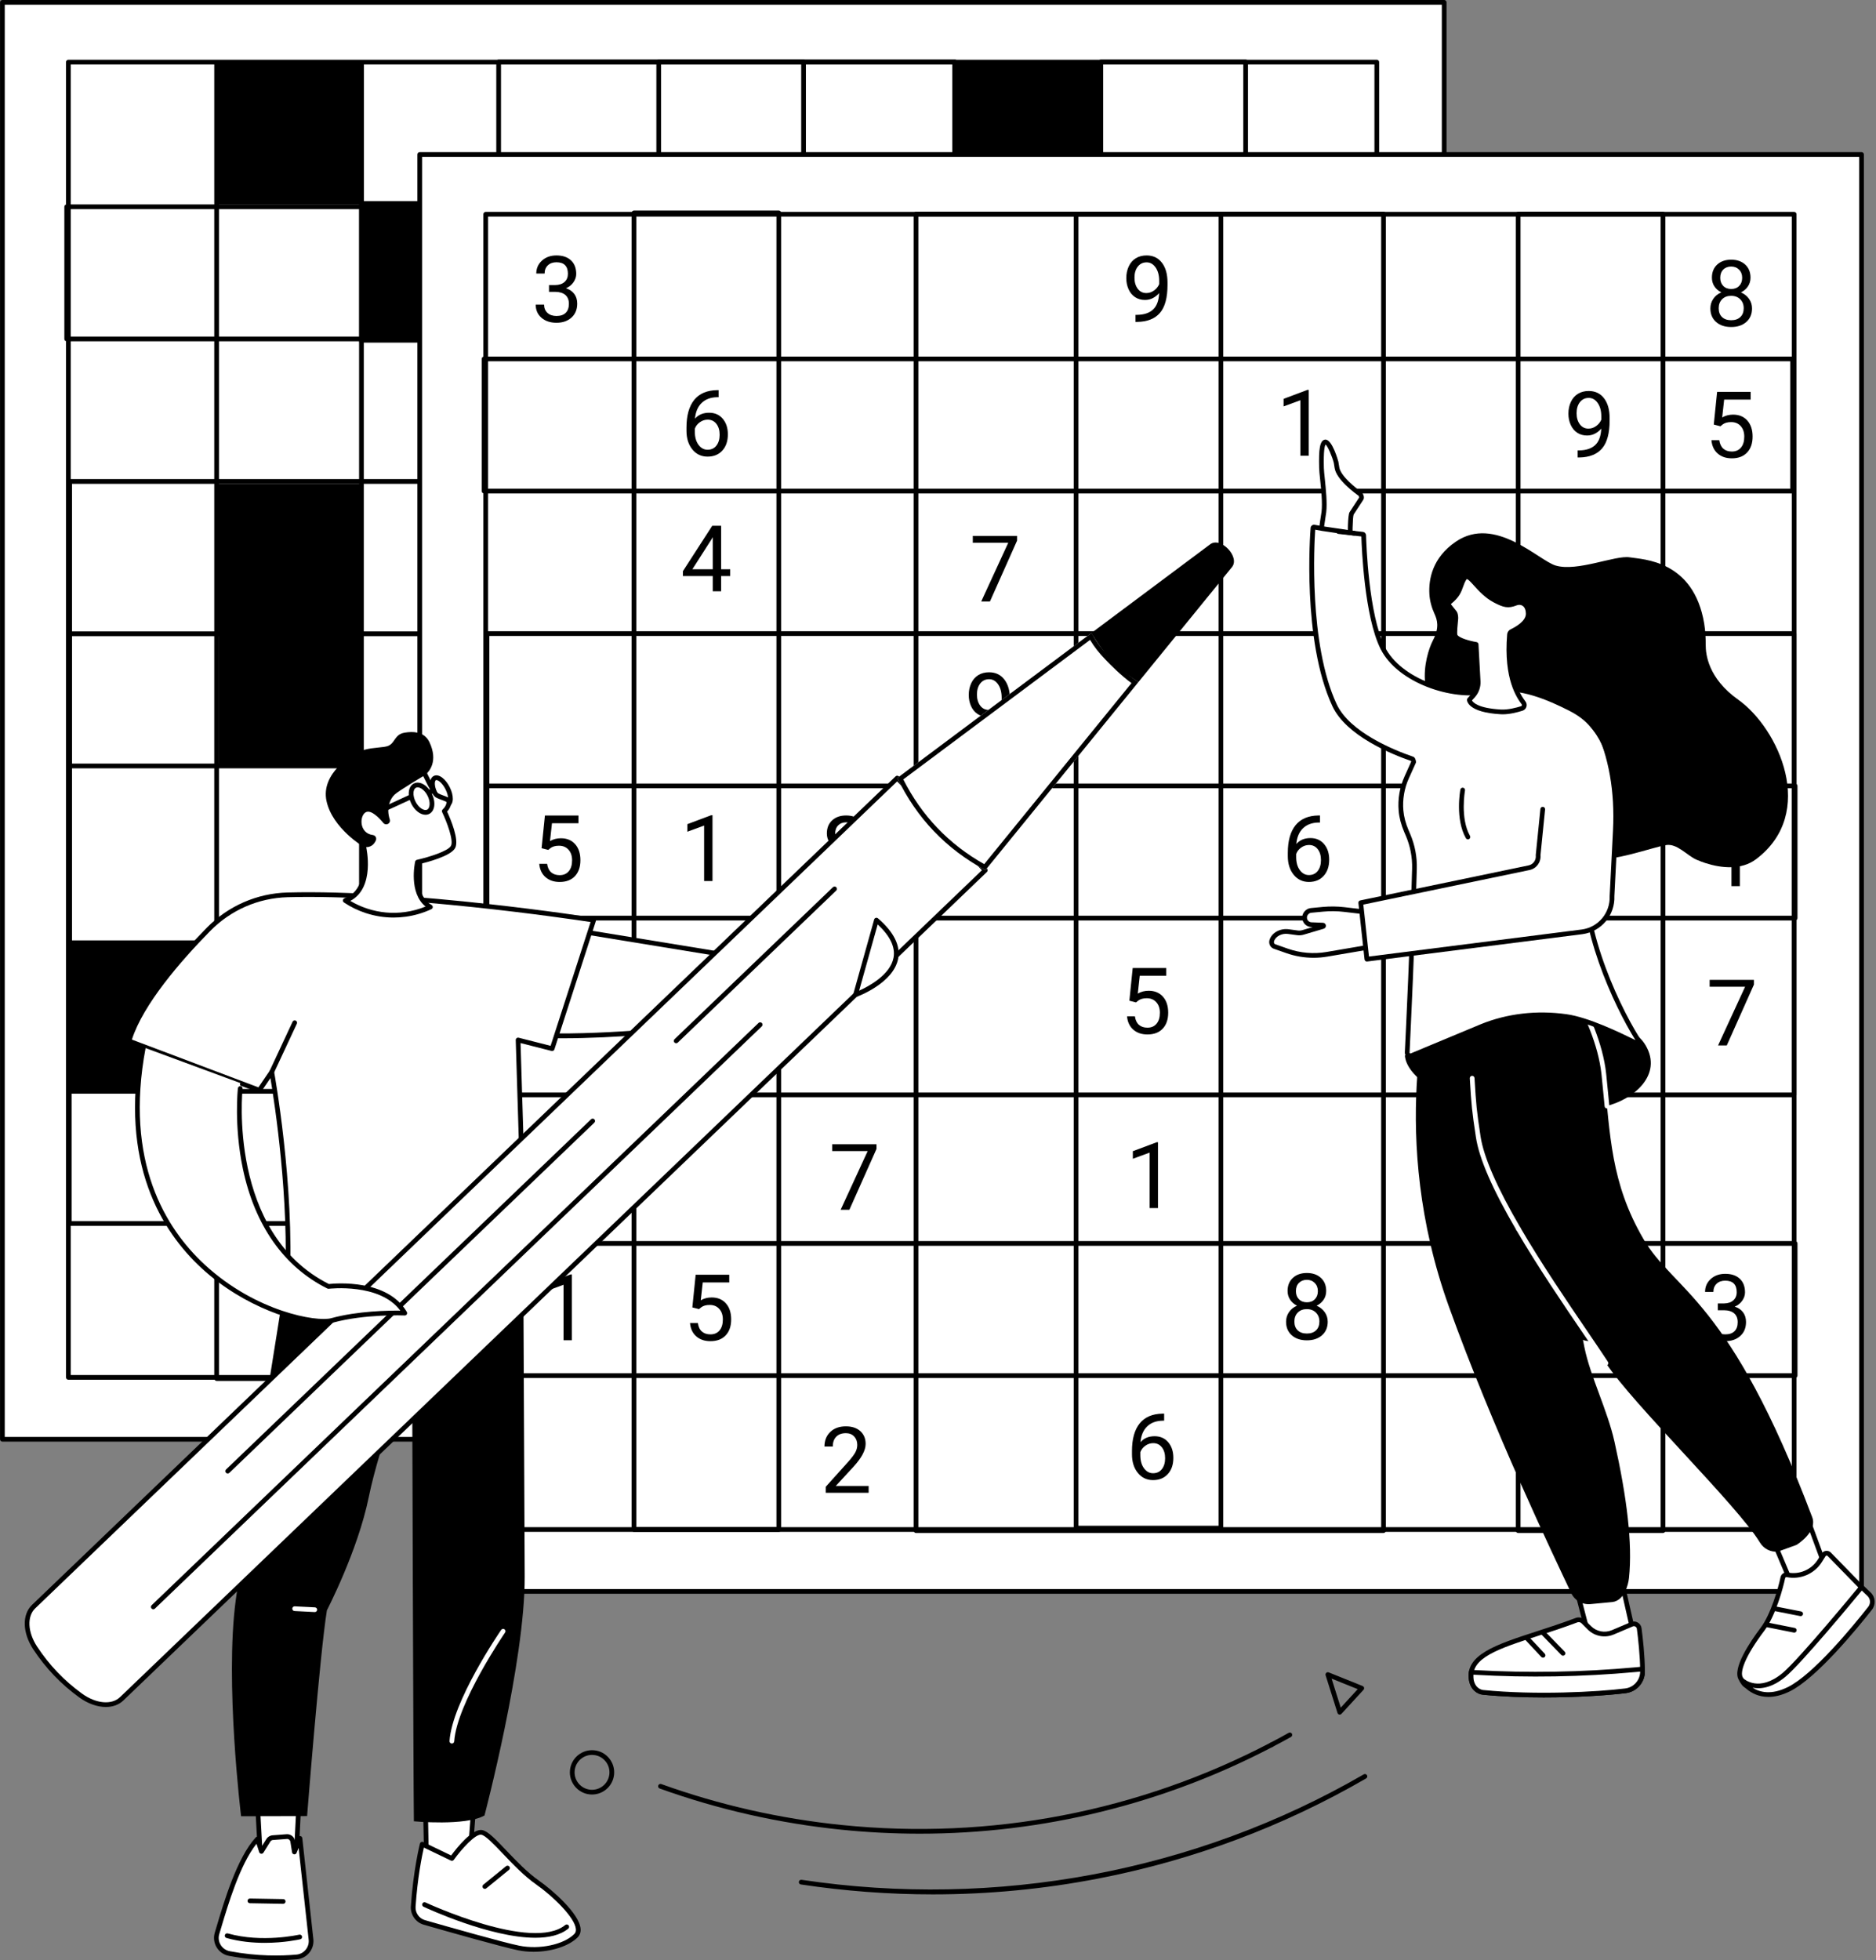 <?xml version="1.0" encoding="UTF-8"?><svg xmlns="http://www.w3.org/2000/svg" xmlns:xlink="http://www.w3.org/1999/xlink" height="1830.0" preserveAspectRatio="xMidYMid meet" version="1.0" viewBox="374.6 335.0 1752.0 1830.0" width="1752.0" zoomAndPan="magnify"><rect x="374.6" y="335.0" width="1752.0" height="1830.0" fill="#808080" stroke="none"/><g><g id="change1_1"><path d="M 1233.5 2046.871 C 1209.199 2046.871 1184.801 2045.629 1160.398 2043.148 C 1102.262 2037.219 1045.16 2024.281 990.676 2004.691 C 989.531 2004.281 988.938 2003.02 989.348 2001.871 C 989.762 2000.73 991.023 2000.141 992.164 2000.539 C 1046.309 2020.02 1103.059 2032.879 1160.84 2038.77 C 1299.648 2052.91 1438.059 2026.328 1561.141 1961.891 C 1562.211 1961.32 1563.551 1961.738 1564.109 1962.82 C 1564.672 1963.898 1564.262 1965.23 1563.18 1965.789 C 1460.98 2019.301 1348.262 2046.871 1233.5 2046.871" fill="inherit"/></g><g id="change1_2"><path d="M 1562.16 1966.039 C 1561.371 1966.039 1560.602 1965.609 1560.211 1964.859 C 1559.641 1963.789 1560.059 1962.449 1561.141 1961.891 C 1566.809 1958.922 1572.531 1955.828 1578.121 1952.699 C 1579.18 1952.109 1580.531 1952.488 1581.121 1953.551 C 1581.711 1954.609 1581.328 1955.949 1580.27 1956.551 C 1574.641 1959.691 1568.891 1962.801 1563.18 1965.789 C 1562.859 1965.961 1562.512 1966.039 1562.16 1966.039" fill="inherit"/></g><g id="change1_3"><path d="M 1245.863 2103.531 C 1204.82 2103.531 1163.625 2100.449 1122.5 2094.262 C 1121.285 2094.082 1120.465 2092.961 1120.648 2091.762 C 1120.828 2090.551 1121.953 2089.75 1123.148 2089.91 C 1304.953 2117.23 1491.426 2082.273 1648.207 1991.473 C 1649.25 1990.859 1650.609 1991.223 1651.219 1992.27 C 1651.824 1993.32 1651.461 1994.672 1650.418 1995.281 C 1572.953 2040.141 1488.922 2071.57 1400.648 2088.68 C 1349.594 2098.582 1297.859 2103.531 1245.863 2103.531" fill="inherit"/></g><g id="change1_4"><path d="M 927.484 1973.32 C 919.238 1973.32 912.145 1979.578 911.289 1987.961 C 910.379 1996.891 916.906 2004.898 925.844 2005.809 C 934.773 2006.73 942.785 2000.191 943.695 1991.262 C 944.137 1986.93 942.867 1982.691 940.117 1979.32 C 937.371 1975.949 933.473 1973.852 929.145 1973.41 C 928.59 1973.352 928.031 1973.32 927.484 1973.32 Z M 927.508 2010.301 C 926.809 2010.301 926.105 2010.27 925.395 2010.199 C 914.043 2009.039 905.754 1998.859 906.91 1987.512 C 908.066 1976.16 918.246 1967.879 929.59 1969.02 C 935.09 1969.578 940.039 1972.25 943.531 1976.539 C 947.023 1980.82 948.641 1986.211 948.078 1991.711 C 946.992 2002.352 937.98 2010.301 927.508 2010.301" fill="inherit"/></g><g id="change1_5"><path d="M 1618.188 1902.117 L 1626.734 1929.199 L 1642.574 1911.93 Z M 1625.785 1935.699 C 1625.621 1935.699 1625.461 1935.68 1625.301 1935.648 C 1624.531 1935.469 1623.914 1934.91 1623.68 1934.16 L 1612.594 1899 C 1612.344 1898.188 1612.574 1897.301 1613.203 1896.719 C 1613.82 1896.141 1614.73 1895.969 1615.52 1896.289 L 1647.176 1909.027 C 1647.844 1909.301 1648.34 1909.879 1648.5 1910.59 C 1648.664 1911.289 1648.461 1912.027 1647.977 1912.559 L 1627.402 1934.98 C 1626.988 1935.438 1626.391 1935.699 1625.785 1935.699" fill="inherit"/></g><g id="change2_1"><path d="M 1723.324 1678.66 L 376.84 1678.66 L 376.84 337.203 L 1723.324 337.203 L 1723.324 1678.66" fill="#fff"/></g><g id="change1_6"><path d="M 379.039 1676.461 L 1721.121 1676.461 L 1721.121 339.41 L 379.039 339.41 Z M 1723.312 1680.859 L 376.84 1680.859 C 375.625 1680.859 374.637 1679.883 374.637 1678.66 L 374.637 337.207 C 374.637 335.984 375.625 335 376.84 335 L 1723.312 335 C 1724.535 335 1725.516 335.984 1725.516 337.207 L 1725.516 1678.66 C 1725.516 1679.883 1724.535 1680.859 1723.312 1680.859" fill="inherit"/></g><g id="change1_7"><path d="M 439.105 649.234 L 1656.73 649.234 L 1656.73 530.25 L 439.105 530.25 Z M 1658.945 653.641 L 436.902 653.641 C 435.688 653.641 434.699 652.648 434.699 651.438 L 434.699 528.047 C 434.699 526.824 435.688 525.844 436.902 525.844 L 1658.945 525.844 C 1660.156 525.844 1661.141 526.824 1661.141 528.047 L 1661.141 651.438 C 1661.141 652.648 1660.156 653.641 1658.945 653.641" fill="inherit"/></g><g id="change1_8"><path d="M 441.477 1474.992 L 1659.113 1474.992 L 1659.113 1356.004 L 441.477 1356.004 Z M 1661.309 1479.398 L 439.277 1479.398 C 438.059 1479.398 437.074 1478.418 437.074 1477.195 L 437.074 1353.809 C 437.074 1352.586 438.059 1351.605 439.277 1351.605 L 1661.309 1351.605 C 1662.531 1351.605 1663.512 1352.586 1663.512 1353.809 L 1663.512 1477.195 C 1663.512 1478.418 1662.531 1479.398 1661.309 1479.398" fill="inherit"/></g><g id="change1_9"><path d="M 579.105 1619.773 L 709.953 1619.773 L 709.953 396.121 L 579.105 396.121 Z M 712.156 1624.172 L 576.902 1624.172 C 575.688 1624.172 574.699 1623.191 574.699 1621.973 L 574.699 393.906 C 574.699 392.691 575.688 391.711 576.902 391.711 L 712.156 391.711 C 713.375 391.711 714.359 392.691 714.359 393.906 L 714.359 1621.973 C 714.359 1623.191 713.375 1624.172 712.156 1624.172" fill="inherit"/></g><g id="change1_10"><path d="M 991.984 1617.371 L 1122.836 1617.371 L 1122.836 394.984 L 991.984 394.984 Z M 1125.035 1621.773 L 989.781 1621.773 C 988.562 1621.773 987.578 1620.793 987.578 1619.574 L 987.578 392.785 C 987.578 391.566 988.562 390.586 989.781 390.586 L 1125.035 390.586 C 1126.246 390.586 1127.238 391.566 1127.238 392.785 L 1127.238 1619.574 C 1127.238 1620.793 1126.246 1621.773 1125.035 1621.773" fill="inherit"/></g><g id="change1_11"><path d="M 1404.859 1619.738 L 1535.707 1619.738 L 1535.707 395 L 1404.859 395 Z M 1537.906 1624.141 L 1402.66 1624.141 C 1401.445 1624.141 1400.445 1623.148 1400.445 1621.941 L 1400.445 392.801 C 1400.445 391.586 1401.445 390.602 1402.66 390.602 L 1537.906 390.602 C 1539.137 390.602 1540.105 391.586 1540.105 392.801 L 1540.105 1621.941 C 1540.105 1623.148 1539.137 1624.141 1537.906 1624.141" fill="inherit"/></g><g id="change1_12"><path d="M 440.66 1618.668 L 1658.184 1618.668 L 1658.184 395.18 L 440.66 395.18 Z M 1660.383 1623.078 L 438.457 1623.078 C 437.238 1623.078 436.254 1622.09 436.254 1620.871 L 436.254 392.98 C 436.254 391.762 437.238 390.781 438.457 390.781 L 1660.383 390.781 C 1661.598 390.781 1662.582 391.762 1662.582 392.98 L 1662.582 1620.871 C 1662.582 1622.09 1661.598 1623.078 1660.383 1623.078" fill="inherit"/></g><g id="change1_13"><path d="M 441.477 1047.875 L 1659.113 1047.875 L 1659.113 928.891 L 441.477 928.891 Z M 1661.309 1052.273 L 439.277 1052.273 C 438.059 1052.273 437.074 1051.293 437.074 1050.082 L 437.074 926.684 C 437.074 925.469 438.059 924.48 439.277 924.48 L 1661.309 924.48 C 1662.531 924.48 1663.512 925.469 1663.512 926.684 L 1663.512 1050.082 C 1663.512 1051.293 1662.531 1052.273 1661.309 1052.273" fill="inherit"/></g><g id="change1_14"><path d="M 441.848 1212.926 L 1658.238 1212.926 L 1658.238 786.68 L 441.848 786.68 Z M 1660.43 1217.332 L 439.645 1217.332 C 438.43 1217.332 437.441 1216.344 437.441 1215.129 L 437.441 784.477 C 437.441 783.254 438.43 782.273 439.645 782.273 L 1660.43 782.273 C 1661.652 782.273 1662.633 783.254 1662.633 784.477 L 1662.633 1215.129 C 1662.633 1216.344 1661.652 1217.332 1660.43 1217.332" fill="inherit"/></g><g id="change1_15"><path d="M 842.484 1619.742 L 1264.238 1619.742 L 1264.238 394.984 L 842.484 394.984 Z M 1266.445 1624.141 L 840.281 1624.141 C 839.066 1624.141 838.082 1623.164 838.082 1621.941 L 838.082 392.785 C 838.082 391.566 839.066 390.586 840.281 390.586 L 1266.445 390.586 C 1267.656 390.586 1268.648 391.566 1268.648 392.785 L 1268.648 1621.941 C 1268.648 1623.164 1267.656 1624.141 1266.445 1624.141" fill="inherit"/></g><g id="change1_16"><path d="M 714.438 526.039 L 576.902 526.039 L 576.902 393.91 L 714.438 393.91 L 714.438 526.039" fill="inherit"/></g><g id="change1_17"><path d="M 1401.504 525.297 L 1263.965 525.297 L 1263.965 393.176 L 1401.504 393.176 L 1401.504 525.297" fill="inherit"/></g><g id="change1_18"><path d="M 842.266 654.855 L 710.137 654.855 L 710.137 522.727 L 842.266 522.727 L 842.266 654.855" fill="inherit"/></g><g id="change1_19"><path d="M 710.867 1049.781 L 578.738 1049.781 L 578.738 917.648 L 710.867 917.648 L 710.867 1049.781" fill="inherit"/></g><g id="change1_20"><path d="M 580.844 1355.141 L 439.27 1355.141 L 439.27 1216.781 L 580.844 1216.781 L 580.844 1355.141" fill="inherit"/></g><g id="change1_21"><path d="M 843.633 1620.871 L 715.273 1620.871 L 715.273 1476.629 L 843.633 1476.629 L 843.633 1620.871" fill="inherit"/></g><g id="change1_22"><path d="M 710.5 923.895 L 578.371 923.895 L 578.371 786.625 L 710.5 786.625 L 710.5 923.895" fill="inherit"/></g><g id="change2_2"><path d="M 2113.082 1820.688 L 766.602 1820.688 L 766.602 479.23 L 2113.082 479.23 L 2113.082 1820.688" fill="#fff"/></g><g id="change1_23"><path d="M 768.805 1818.488 L 2110.883 1818.488 L 2110.883 481.434 L 768.805 481.434 Z M 2113.078 1822.887 L 766.602 1822.887 C 765.387 1822.887 764.398 1821.91 764.398 1820.688 L 764.398 479.23 C 764.398 478.008 765.387 477.023 766.602 477.023 L 2113.078 477.023 C 2114.297 477.023 2115.285 478.008 2115.285 479.23 L 2115.285 1820.688 C 2115.285 1821.91 2114.297 1822.887 2113.078 1822.887" fill="inherit"/></g><g id="change1_24"><path d="M 828.871 791.262 L 2046.5 791.262 L 2046.5 672.27 L 828.871 672.27 Z M 2048.715 795.664 L 826.668 795.664 C 825.453 795.664 824.465 794.672 824.465 793.461 L 824.465 670.066 C 824.465 668.848 825.453 667.867 826.668 667.867 L 2048.715 667.867 C 2049.922 667.867 2050.914 668.848 2050.914 670.066 L 2050.914 793.461 C 2050.914 794.672 2049.922 795.664 2048.715 795.664" fill="inherit"/></g><g id="change1_25"><path d="M 831.238 1617.02 L 2048.883 1617.02 L 2048.883 1498.031 L 831.238 1498.031 Z M 2051.074 1621.422 L 829.035 1621.422 C 827.82 1621.422 826.836 1620.441 826.836 1619.219 L 826.836 1495.832 C 826.836 1494.621 827.82 1493.629 829.035 1493.629 L 2051.074 1493.629 C 2052.297 1493.629 2053.277 1494.621 2053.277 1495.832 L 2053.277 1619.219 C 2053.277 1620.441 2052.297 1621.422 2051.074 1621.422" fill="inherit"/></g><g id="change1_26"><path d="M 968.863 1760.711 L 1099.715 1760.711 L 1099.715 535.953 L 968.863 535.953 Z M 1101.914 1765.113 L 966.66 1765.113 C 965.445 1765.113 964.461 1764.133 964.461 1762.91 L 964.461 533.746 C 964.461 532.535 965.445 531.547 966.66 531.547 L 1101.914 531.547 C 1103.137 531.547 1104.117 532.535 1104.117 533.746 L 1104.117 1762.91 C 1104.117 1764.133 1103.137 1765.113 1101.914 1765.113" fill="inherit"/></g><g id="change1_27"><path d="M 1381.75 1759.398 L 1512.602 1759.398 L 1512.602 537.012 L 1381.75 537.012 Z M 1514.797 1763.801 L 1379.543 1763.801 C 1378.336 1763.801 1377.344 1762.809 1377.344 1761.602 L 1377.344 534.816 C 1377.344 533.598 1378.336 532.605 1379.543 532.605 L 1514.797 532.605 C 1516.016 532.605 1517.004 533.598 1517.004 534.816 L 1517.004 1761.602 C 1517.004 1762.809 1516.016 1763.801 1514.797 1763.801" fill="inherit"/></g><g id="change1_28"><path d="M 1794.621 1761.77 L 1925.469 1761.77 L 1925.469 537.043 L 1794.621 537.043 Z M 1927.676 1766.168 L 1792.422 1766.168 C 1791.203 1766.168 1790.215 1765.188 1790.215 1763.969 L 1790.215 534.836 C 1790.215 533.629 1791.203 532.641 1792.422 532.641 L 1927.676 532.641 C 1928.895 532.641 1929.871 533.629 1929.871 534.836 L 1929.871 1763.969 C 1929.871 1765.188 1928.895 1766.168 1927.676 1766.168" fill="inherit"/></g><g id="change1_29"><path d="M 830.418 1760.699 L 2047.941 1760.699 L 2047.941 537.223 L 830.418 537.223 Z M 2050.133 1765.109 L 828.219 1765.109 C 827 1765.109 826.016 1764.121 826.016 1762.902 L 826.016 535.02 C 826.016 533.801 827 532.816 828.219 532.816 L 2050.133 532.816 C 2051.355 532.816 2052.348 533.801 2052.348 535.02 L 2052.348 1762.902 C 2052.348 1764.121 2051.355 1765.109 2050.133 1765.109" fill="inherit"/></g><g id="change1_30"><path d="M 831.238 1189.895 L 2048.883 1189.895 L 2048.883 1070.906 L 831.238 1070.906 Z M 2051.074 1194.305 L 829.035 1194.305 C 827.82 1194.305 826.836 1193.32 826.836 1192.098 L 826.836 1068.715 C 826.836 1067.492 827.82 1066.508 829.035 1066.508 L 2051.074 1066.508 C 2052.297 1066.508 2053.277 1067.492 2053.277 1068.715 L 2053.277 1192.098 C 2053.277 1193.32 2052.297 1194.305 2051.074 1194.305" fill="inherit"/></g><g id="change1_31"><path d="M 831.609 1354.961 L 2048.004 1354.961 L 2048.004 928.707 L 831.609 928.707 Z M 2050.195 1359.359 L 829.406 1359.359 C 828.188 1359.359 827.203 1358.379 827.203 1357.16 L 827.203 926.504 C 827.203 925.281 828.188 924.301 829.406 924.301 L 2050.195 924.301 C 2051.418 924.301 2052.398 925.281 2052.398 926.504 L 2052.398 1357.16 C 2052.398 1358.379 2051.418 1359.359 2050.195 1359.359" fill="inherit"/></g><g id="change1_32"><path d="M 1232.254 1761.77 L 1664.465 1761.77 L 1664.465 537.012 L 1232.254 537.012 Z M 1666.66 1766.168 L 1230.055 1766.168 C 1228.836 1766.168 1227.848 1765.188 1227.848 1763.969 L 1227.848 534.816 C 1227.848 533.598 1228.836 532.605 1230.055 532.605 L 1666.66 532.605 C 1667.879 532.605 1668.855 533.598 1668.855 534.816 L 1668.855 1763.969 C 1668.855 1765.188 1667.879 1766.168 1666.66 1766.168" fill="inherit"/></g><g id="change1_33"><path d="M 1035.531 726.789 C 1032.875 726.789 1030.422 727.586 1028.184 729.188 C 1025.945 730.789 1024.383 732.789 1023.512 735.195 L 1023.512 738.047 C 1023.512 743.094 1024.652 747.148 1026.922 750.23 C 1029.191 753.312 1032.023 754.859 1035.414 754.859 C 1038.914 754.859 1041.664 753.57 1043.664 750.996 C 1045.664 748.41 1046.672 745.039 1046.672 740.863 C 1046.672 736.664 1045.652 733.262 1043.625 730.676 C 1041.594 728.082 1038.895 726.789 1035.531 726.789 Z M 1045.742 699.227 L 1045.742 705.82 L 1044.312 705.82 C 1038.266 705.93 1033.441 707.73 1029.863 711.199 C 1026.273 714.668 1024.203 719.562 1023.645 725.859 C 1026.863 722.172 1031.262 720.316 1036.832 720.316 C 1042.164 720.316 1046.414 722.191 1049.594 725.949 C 1052.766 729.707 1054.355 734.555 1054.355 740.488 C 1054.355 746.785 1052.645 751.836 1049.215 755.613 C 1045.781 759.402 1041.172 761.289 1035.414 761.289 C 1029.555 761.289 1024.805 759.039 1021.164 754.539 C 1017.523 750.043 1015.703 744.254 1015.703 737.172 L 1015.703 734.18 C 1015.703 722.922 1018.102 714.316 1022.902 708.363 C 1027.715 702.406 1034.863 699.367 1044.352 699.227 L 1045.742 699.227" fill="inherit"/></g><g id="change1_34"><path d="M 1597.121 1123.859 C 1594.461 1123.859 1592 1124.66 1589.762 1126.262 C 1587.52 1127.852 1585.969 1129.852 1585.102 1132.262 L 1585.102 1135.121 C 1585.102 1140.16 1586.23 1144.219 1588.5 1147.309 C 1590.77 1150.391 1593.602 1151.93 1596.988 1151.93 C 1600.488 1151.93 1603.238 1150.641 1605.25 1148.059 C 1607.25 1145.48 1608.25 1142.109 1608.25 1137.93 C 1608.25 1133.73 1607.238 1130.34 1605.211 1127.75 C 1603.172 1125.148 1600.48 1123.859 1597.121 1123.859 Z M 1607.328 1096.301 L 1607.328 1102.891 L 1605.898 1102.891 C 1599.852 1103 1595.031 1104.801 1591.441 1108.27 C 1587.859 1111.738 1585.789 1116.629 1585.23 1122.941 C 1588.449 1119.238 1592.84 1117.391 1598.422 1117.391 C 1603.738 1117.391 1607.988 1119.27 1611.172 1123.02 C 1614.352 1126.77 1615.941 1131.621 1615.941 1137.559 C 1615.941 1143.859 1614.219 1148.898 1610.789 1152.68 C 1607.359 1156.469 1602.762 1158.359 1596.988 1158.359 C 1591.141 1158.359 1586.391 1156.109 1582.75 1151.609 C 1579.102 1147.121 1577.281 1141.32 1577.281 1134.238 L 1577.281 1131.25 C 1577.281 1119.988 1579.691 1111.391 1584.488 1105.441 C 1589.289 1099.48 1596.441 1096.441 1605.941 1096.301 L 1607.328 1096.301" fill="inherit"/></g><g id="change1_35"><path d="M 1451.578 1682.281 C 1448.922 1682.281 1446.469 1683.078 1444.23 1684.68 C 1441.988 1686.27 1440.43 1688.281 1439.559 1690.68 L 1439.559 1693.539 C 1439.559 1698.578 1440.699 1702.641 1442.969 1705.73 C 1445.238 1708.809 1448.059 1710.352 1451.449 1710.352 C 1454.961 1710.352 1457.711 1709.059 1459.711 1706.48 C 1461.711 1703.91 1462.711 1700.531 1462.711 1696.359 C 1462.711 1692.148 1461.699 1688.762 1459.672 1686.172 C 1457.641 1683.578 1454.941 1682.281 1451.578 1682.281 Z M 1461.789 1654.719 L 1461.789 1661.309 L 1460.359 1661.309 C 1454.309 1661.422 1449.488 1663.219 1445.91 1666.691 C 1442.32 1670.172 1440.25 1675.051 1439.691 1681.359 C 1442.91 1677.66 1447.309 1675.809 1452.879 1675.809 C 1458.199 1675.809 1462.461 1677.691 1465.629 1681.441 C 1468.809 1685.191 1470.398 1690.039 1470.398 1695.98 C 1470.398 1702.281 1468.691 1707.32 1465.262 1711.102 C 1461.82 1714.891 1457.219 1716.781 1451.449 1716.781 C 1445.602 1716.781 1440.852 1714.531 1437.211 1710.031 C 1433.57 1705.539 1431.75 1699.75 1431.75 1692.66 L 1431.75 1689.672 C 1431.75 1678.422 1434.148 1669.809 1438.949 1663.859 C 1443.762 1657.898 1450.91 1654.859 1460.398 1654.719 L 1461.789 1654.719" fill="inherit"/></g><g id="change1_36"><path d="M 1859.723 1552.559 C 1857.059 1552.559 1854.605 1553.359 1852.371 1554.957 C 1850.121 1556.559 1848.566 1558.559 1847.703 1560.969 L 1847.703 1563.82 C 1847.703 1568.867 1848.832 1572.93 1851.102 1576.008 C 1853.371 1579.09 1856.207 1580.629 1859.594 1580.629 C 1863.086 1580.629 1865.844 1579.34 1867.848 1576.77 C 1869.852 1574.188 1870.855 1570.809 1870.855 1566.641 C 1870.855 1562.438 1869.84 1559.039 1867.812 1556.449 C 1865.785 1553.859 1863.086 1552.559 1859.723 1552.559 Z M 1869.934 1525 L 1869.934 1531.598 L 1868.504 1531.598 C 1862.453 1531.707 1857.637 1533.5 1854.039 1536.977 C 1850.469 1540.449 1848.395 1545.34 1847.828 1551.641 C 1851.055 1547.938 1855.445 1546.09 1861.023 1546.09 C 1866.336 1546.09 1870.59 1547.969 1873.77 1551.719 C 1876.953 1555.48 1878.543 1560.32 1878.543 1566.258 C 1878.543 1572.559 1876.836 1577.609 1873.391 1581.391 C 1869.969 1585.168 1865.359 1587.059 1859.594 1587.059 C 1853.742 1587.059 1848.992 1584.809 1845.352 1580.32 C 1841.711 1575.82 1839.887 1570.031 1839.887 1562.938 L 1839.887 1559.957 C 1839.887 1548.699 1842.297 1540.09 1847.09 1534.141 C 1851.898 1528.188 1859.055 1525.141 1868.539 1525 L 1869.934 1525" fill="inherit"/></g><g id="change1_37"><path d="M 1021.195 866.461 L 1040.238 866.461 L 1040.238 836.457 L 1039.301 838.141 Z M 1048.043 866.461 L 1056.535 866.461 L 1056.535 872.805 L 1048.043 872.805 L 1048.043 887 L 1040.238 887 L 1040.238 872.805 L 1012.375 872.805 L 1012.375 868.227 L 1039.773 825.828 L 1048.043 825.828 L 1048.043 866.461" fill="inherit"/></g><g id="change1_38"><path d="M 1843.812 1008.824 L 1862.844 1008.824 L 1862.844 978.824 L 1861.922 980.496 Z M 1870.66 1008.824 L 1879.145 1008.824 L 1879.145 1015.164 L 1870.66 1015.164 L 1870.66 1029.367 L 1862.844 1029.367 L 1862.844 1015.164 L 1834.98 1015.164 L 1834.98 1010.586 L 1862.383 968.184 L 1870.66 968.184 L 1870.66 1008.824" fill="inherit"/></g><g id="change1_39"><path d="M 1712.5 1447.023 L 1731.535 1447.023 L 1731.535 1417.02 L 1730.613 1418.703 Z M 1739.352 1447.023 L 1747.832 1447.023 L 1747.832 1453.375 L 1739.352 1453.375 L 1739.352 1467.574 L 1731.535 1467.574 L 1731.535 1453.375 L 1703.676 1453.375 L 1703.676 1448.793 L 1731.074 1406.395 L 1739.352 1406.395 L 1739.352 1447.023" fill="inherit"/></g><g id="change1_40"><path d="M 887.328 601.117 L 893.168 601.117 C 896.836 601.066 899.723 600.098 901.824 598.219 C 903.922 596.34 904.973 593.812 904.973 590.621 C 904.973 583.445 901.402 579.852 894.258 579.852 C 890.898 579.852 888.215 580.82 886.215 582.738 C 884.211 584.652 883.207 587.191 883.207 590.359 L 875.434 590.359 C 875.434 585.516 877.207 581.484 880.75 578.281 C 884.293 575.078 888.797 573.469 894.258 573.469 C 900.031 573.469 904.555 574.996 907.832 578.043 C 911.109 581.105 912.746 585.348 912.746 590.785 C 912.746 593.445 911.887 596.02 910.164 598.516 C 908.438 601.008 906.094 602.863 903.125 604.105 C 906.488 605.168 909.086 606.93 910.922 609.402 C 912.754 611.859 913.672 614.875 913.672 618.43 C 913.672 623.914 911.879 628.277 908.293 631.492 C 904.707 634.719 900.043 636.324 894.301 636.324 C 888.559 636.324 883.887 634.777 880.289 631.668 C 876.688 628.559 874.891 624.445 874.891 619.352 L 882.707 619.352 C 882.707 622.578 883.758 625.156 885.855 627.082 C 887.957 629.02 890.773 629.988 894.301 629.988 C 898.055 629.988 900.926 629.008 902.914 627.047 C 904.902 625.086 905.898 622.273 905.898 618.598 C 905.898 615.039 904.805 612.309 902.621 610.406 C 900.434 608.504 897.285 607.523 893.168 607.461 L 887.328 607.461 L 887.328 601.117" fill="inherit"/></g><g id="change1_41"><path d="M 1978.859 1551.852 L 1984.703 1551.852 C 1988.367 1551.801 1991.258 1550.828 1993.363 1548.949 C 1995.453 1547.078 1996.512 1544.539 1996.512 1541.352 C 1996.512 1534.18 1992.945 1530.59 1985.785 1530.59 C 1982.426 1530.59 1979.746 1531.551 1977.75 1533.469 C 1975.746 1535.391 1974.738 1537.93 1974.738 1541.102 L 1966.977 1541.102 C 1966.977 1536.25 1968.734 1532.219 1972.289 1529.02 C 1975.832 1525.809 1980.336 1524.199 1985.785 1524.199 C 1991.566 1524.199 1996.094 1525.73 1999.367 1528.781 C 2002.637 1531.84 2004.273 1536.078 2004.273 1541.508 C 2004.273 1544.18 2003.426 1546.75 2001.703 1549.25 C 1999.98 1551.738 1997.633 1553.602 1994.656 1554.832 C 1998.023 1555.902 2000.621 1557.66 2002.453 1560.129 C 2004.285 1562.602 2005.211 1565.609 2005.211 1569.16 C 2005.211 1574.648 2003.426 1579.008 1999.832 1582.23 C 1996.242 1585.449 1991.578 1587.059 1985.836 1587.059 C 1980.09 1587.059 1975.414 1585.512 1971.824 1582.398 C 1968.219 1579.289 1966.422 1575.191 1966.422 1570.09 L 1974.246 1570.09 C 1974.246 1573.309 1975.293 1575.879 1977.395 1577.82 C 1979.488 1579.75 1982.305 1580.719 1985.836 1580.719 C 1989.586 1580.719 1992.465 1579.742 1994.445 1577.781 C 1996.438 1575.82 1997.434 1573 1997.434 1569.332 C 1997.434 1565.77 1996.34 1563.039 1994.164 1561.141 C 1991.973 1559.23 1988.824 1558.25 1984.703 1558.199 L 1978.859 1558.199 L 1978.859 1551.852" fill="inherit"/></g><g id="change1_42"><path d="M 1445.145 608.598 C 1447.746 608.598 1450.156 607.793 1452.355 606.199 C 1454.555 604.602 1456.16 602.629 1457.164 600.277 L 1457.164 597.168 C 1457.164 592.074 1456.055 587.926 1453.844 584.734 C 1451.633 581.543 1448.832 579.934 1445.441 579.934 C 1442.023 579.934 1439.281 581.246 1437.203 583.871 C 1435.121 586.496 1434.094 589.945 1434.094 594.227 C 1434.094 598.398 1435.098 601.836 1437.098 604.543 C 1439.105 607.25 1441.789 608.598 1445.145 608.598 Z M 1457.129 608.598 C 1455.5 610.523 1453.562 612.082 1451.305 613.266 C 1449.047 614.438 1446.574 615.027 1443.891 615.027 C 1440.359 615.027 1437.285 614.152 1434.672 612.414 C 1432.051 610.688 1430.016 608.242 1428.586 605.086 C 1427.168 601.93 1426.449 598.457 1426.449 594.652 C 1426.449 590.562 1427.227 586.875 1428.777 583.598 C 1430.336 580.312 1432.535 577.809 1435.395 576.07 C 1438.254 574.332 1441.586 573.469 1445.395 573.469 C 1451.445 573.469 1456.219 575.727 1459.707 580.254 C 1463.191 584.781 1464.941 590.949 1464.941 598.762 L 1464.941 601.031 C 1464.941 612.934 1462.59 621.633 1457.875 627.105 C 1453.172 632.578 1446.066 635.391 1436.578 635.531 L 1435.062 635.531 L 1435.062 628.938 L 1436.695 628.938 C 1443.113 628.82 1448.055 627.152 1451.492 623.926 C 1454.945 620.699 1456.824 615.582 1457.129 608.598" fill="inherit"/></g><g id="change1_43"><path d="M 1298.031 997.75 C 1300.641 997.75 1303.039 996.949 1305.238 995.352 C 1307.43 993.762 1309.039 991.781 1310.051 989.43 L 1310.051 986.32 C 1310.051 981.219 1308.941 977.078 1306.73 973.879 C 1304.512 970.691 1301.711 969.09 1298.32 969.09 C 1294.91 969.09 1292.16 970.398 1290.09 973.02 C 1288.02 975.641 1286.98 979.09 1286.98 983.379 C 1286.98 987.551 1287.98 990.988 1289.98 993.691 C 1291.988 996.398 1294.672 997.75 1298.031 997.75 Z M 1310 997.75 C 1308.379 999.68 1306.441 1001.238 1304.191 1002.41 C 1301.93 1003.59 1299.461 1004.18 1296.77 1004.18 C 1293.238 1004.18 1290.172 1003.309 1287.551 1001.57 C 1284.93 999.84 1282.898 997.391 1281.469 994.238 C 1280.051 991.09 1279.328 987.609 1279.328 983.801 C 1279.328 979.711 1280.109 976.031 1281.66 972.75 C 1283.219 969.469 1285.422 966.969 1288.281 965.23 C 1291.141 963.488 1294.469 962.621 1298.281 962.621 C 1304.328 962.621 1309.102 964.879 1312.59 969.41 C 1316.078 973.93 1317.82 980.102 1317.82 987.922 L 1317.82 990.18 C 1317.82 1002.09 1315.469 1010.781 1310.762 1016.262 C 1306.059 1021.73 1298.949 1024.539 1289.461 1024.68 L 1287.949 1024.68 L 1287.949 1018.078 L 1289.578 1018.078 C 1296 1017.969 1300.93 1016.301 1304.371 1013.078 C 1307.82 1009.852 1309.699 1004.738 1310 997.75" fill="inherit"/></g><g id="change1_44"><path d="M 1596.84 760.457 L 1589.02 760.457 L 1589.02 708.648 L 1573.352 714.406 L 1573.352 707.344 L 1595.625 698.98 L 1596.84 698.98 L 1596.84 760.457" fill="inherit"/></g><g id="change1_45"><path d="M 1456.039 1462.828 L 1448.23 1462.828 L 1448.23 1411.031 L 1432.559 1416.781 L 1432.559 1409.719 L 1454.828 1401.359 L 1456.039 1401.359 L 1456.039 1462.828" fill="inherit"/></g><g id="change1_46"><path d="M 908.695 1586.219 L 900.883 1586.219 L 900.883 1534.422 L 885.211 1540.172 L 885.211 1533.109 L 907.48 1524.75 L 908.695 1524.75 L 908.695 1586.219" fill="inherit"/></g><g id="change1_47"><path d="M 1999.441 1162.266 L 1991.613 1162.266 L 1991.613 1110.465 L 1975.949 1116.215 L 1975.949 1109.164 L 1998.227 1100.797 L 1999.441 1100.797 L 1999.441 1162.266" fill="inherit"/></g><g id="change1_48"><path d="M 1040 1157.52 L 1032.18 1157.52 L 1032.18 1105.719 L 1016.512 1111.469 L 1016.512 1104.41 L 1038.781 1096.051 L 1040 1096.051 L 1040 1157.52" fill="inherit"/></g><g id="change1_49"><path d="M 1324.453 839.699 L 1299.117 896.504 L 1290.969 896.504 L 1316.211 841.711 L 1283.102 841.711 L 1283.102 835.328 L 1324.453 835.328 L 1324.453 839.699" fill="inherit"/></g><g id="change1_50"><path d="M 2012.594 1254.168 L 1987.258 1310.973 L 1979.109 1310.973 L 2004.359 1256.18 L 1971.242 1256.18 L 1971.242 1249.797 L 2012.594 1249.797 L 2012.594 1254.168" fill="inherit"/></g><g id="change1_51"><path d="M 1193.16 1407.609 L 1167.82 1464.422 L 1159.672 1464.422 L 1184.922 1409.621 L 1151.809 1409.621 L 1151.809 1403.238 L 1193.16 1403.238 L 1193.16 1407.609" fill="inherit"/></g><g id="change1_52"><path d="M 1858.031 735.145 C 1860.648 735.145 1863.043 734.348 1865.246 732.746 C 1867.445 731.156 1869.047 729.176 1870.059 726.824 L 1870.059 723.715 C 1870.059 718.613 1868.941 714.465 1866.73 711.273 C 1864.531 708.082 1861.719 706.48 1858.332 706.48 C 1854.91 706.48 1852.18 707.793 1850.094 710.41 C 1848.023 713.035 1846.984 716.492 1846.984 720.777 C 1846.984 724.949 1847.988 728.383 1849.992 731.09 C 1851.996 733.797 1854.68 735.145 1858.031 735.145 Z M 1870.016 735.145 C 1868.391 737.078 1866.441 738.633 1864.195 739.809 C 1861.938 740.984 1859.461 741.57 1856.777 741.57 C 1853.242 741.57 1850.176 740.707 1847.551 738.969 C 1844.934 737.23 1842.918 734.785 1841.488 731.629 C 1840.051 728.484 1839.336 725.008 1839.336 721.191 C 1839.336 717.102 1840.117 713.418 1841.676 710.145 C 1843.23 706.859 1845.43 704.363 1848.297 702.621 C 1851.145 700.883 1854.484 700.02 1858.297 700.02 C 1864.348 700.02 1869.117 702.277 1872.594 706.805 C 1876.086 711.32 1877.824 717.496 1877.824 725.305 L 1877.824 727.574 C 1877.824 739.488 1875.477 748.172 1870.762 753.656 C 1866.062 759.129 1858.965 761.941 1849.461 762.078 L 1847.953 762.078 L 1847.953 755.477 L 1849.602 755.477 C 1856.004 755.375 1860.938 753.691 1864.383 750.465 C 1867.824 747.242 1869.703 742.137 1870.016 735.145" fill="inherit"/></g><g id="change1_53"><path d="M 1991.379 583.824 C 1988.32 583.824 1985.852 584.762 1983.965 586.66 C 1982.078 588.551 1981.129 591.113 1981.129 594.359 C 1981.129 597.48 1982.051 599.984 1983.914 601.91 C 1985.777 603.82 1988.258 604.785 1991.379 604.785 C 1994.488 604.785 1996.969 603.82 1998.828 601.91 C 2000.703 599.984 2001.629 597.48 2001.629 594.359 C 2001.629 591.25 2000.668 588.723 1998.73 586.762 C 1996.793 584.797 1994.34 583.824 1991.379 583.824 Z M 2003.051 622.77 C 2003.051 619.352 2001.977 616.566 1999.805 614.406 C 1997.633 612.246 1994.797 611.172 1991.293 611.172 C 1987.789 611.172 1984.988 612.234 1982.879 614.367 C 1980.758 616.492 1979.695 619.293 1979.695 622.77 C 1979.695 626.238 1980.719 628.977 1982.781 630.961 C 1984.84 632.949 1987.703 633.945 1991.379 633.945 C 1995.02 633.945 1997.867 632.949 1999.953 630.938 C 2002.023 628.938 2003.051 626.211 2003.051 622.77 Z M 2009.402 594.234 C 2009.402 597.297 2008.59 600.008 2006.984 602.391 C 2005.367 604.77 2003.195 606.633 2000.457 607.98 C 2003.641 609.348 2006.172 611.359 2008.031 613.988 C 2009.906 616.625 2010.832 619.598 2010.832 622.941 C 2010.832 628.234 2009.043 632.441 2005.469 635.586 C 2001.902 638.723 1997.203 640.289 1991.379 640.289 C 1985.496 640.289 1980.781 638.723 1977.23 635.562 C 1973.688 632.418 1971.926 628.211 1971.926 622.941 C 1971.926 619.637 1972.824 616.652 1974.637 613.988 C 1976.438 611.32 1978.945 609.312 1982.141 607.941 C 1979.414 606.598 1977.277 604.734 1975.699 602.352 C 1974.133 599.973 1973.355 597.258 1973.355 594.234 C 1973.355 589.09 1975.008 584.996 1978.312 581.973 C 1981.609 578.938 1985.977 577.434 1991.379 577.434 C 1996.758 577.434 2001.102 578.938 2004.418 581.973 C 2007.738 584.996 2009.402 589.09 2009.402 594.234" fill="inherit"/></g><g id="change1_54"><path d="M 1975.102 731.363 L 1978.211 700.863 L 2009.539 700.863 L 2009.539 708.043 L 1984.801 708.043 L 1982.949 724.727 C 1985.949 722.961 1989.34 722.086 1993.152 722.086 C 1998.73 722.086 2003.148 723.926 2006.43 727.602 C 2009.715 731.293 2011.355 736.266 2011.355 742.543 C 2011.355 748.852 2009.652 753.812 2006.246 757.438 C 2002.84 761.066 1998.09 762.879 1991.98 762.879 C 1986.578 762.879 1982.16 761.387 1978.742 758.391 C 1975.324 755.391 1973.387 751.246 1972.906 745.949 L 1980.258 745.949 C 1980.742 749.453 1981.988 752.082 1984.012 753.871 C 1986.008 755.648 1988.676 756.539 1991.98 756.539 C 1995.598 756.539 1998.434 755.305 2000.496 752.836 C 2002.559 750.367 2003.582 746.977 2003.582 742.633 C 2003.582 738.535 2002.469 735.254 2000.238 732.773 C 1998.016 730.293 1995.043 729.059 1991.352 729.059 C 1987.957 729.059 1985.305 729.797 1983.367 731.277 L 1981.32 732.957 L 1975.102 731.363" fill="inherit"/></g><g id="change1_55"><path d="M 1429.32 1269.23 L 1432.43 1238.719 L 1463.781 1238.719 L 1463.781 1245.91 L 1439.031 1245.91 L 1437.18 1262.59 C 1440.172 1260.82 1443.578 1259.941 1447.391 1259.941 C 1452.961 1259.941 1457.391 1261.781 1460.672 1265.469 C 1463.941 1269.148 1465.578 1274.129 1465.578 1280.41 C 1465.578 1286.711 1463.879 1291.672 1460.48 1295.301 C 1457.07 1298.93 1452.32 1300.738 1446.211 1300.738 C 1440.809 1300.738 1436.391 1299.238 1432.98 1296.238 C 1429.559 1293.25 1427.609 1289.102 1427.141 1283.809 L 1434.488 1283.809 C 1434.961 1287.309 1436.211 1289.949 1438.23 1291.73 C 1440.25 1293.512 1442.91 1294.398 1446.211 1294.398 C 1449.828 1294.398 1452.66 1293.172 1454.719 1290.699 C 1456.781 1288.23 1457.809 1284.828 1457.809 1280.488 C 1457.809 1276.398 1456.699 1273.121 1454.469 1270.641 C 1452.238 1268.16 1449.281 1266.922 1445.578 1266.922 C 1442.191 1266.922 1439.531 1267.66 1437.602 1269.141 L 1435.539 1270.82 L 1429.32 1269.23" fill="inherit"/></g><g id="change1_56"><path d="M 880.391 1126.852 L 883.5 1096.352 L 914.848 1096.352 L 914.848 1103.531 L 890.098 1103.531 L 888.246 1120.211 C 891.246 1118.449 894.648 1117.57 898.457 1117.57 C 904.031 1117.57 908.461 1119.41 911.734 1123.09 C 915.016 1126.781 916.652 1131.762 916.652 1138.031 C 916.652 1144.328 914.949 1149.301 911.547 1152.93 C 908.145 1156.551 903.391 1158.371 897.281 1158.371 C 891.875 1158.371 887.465 1156.871 884.047 1153.871 C 880.629 1150.871 878.684 1146.73 878.207 1141.43 L 885.559 1141.43 C 886.035 1144.941 887.281 1147.578 889.301 1149.352 C 891.316 1151.129 893.977 1152.02 897.281 1152.02 C 900.895 1152.02 903.73 1150.789 905.789 1148.328 C 907.852 1145.859 908.879 1142.461 908.879 1138.121 C 908.879 1134.031 907.766 1130.738 905.539 1128.262 C 903.312 1125.781 900.352 1124.539 896.652 1124.539 C 893.262 1124.539 890.602 1125.289 888.668 1126.77 L 886.609 1128.449 L 880.391 1126.852" fill="inherit"/></g><g id="change1_57"><path d="M 1021.18 1555.559 L 1024.289 1525.051 L 1055.641 1525.051 L 1055.641 1532.238 L 1030.891 1532.238 L 1029.039 1548.922 C 1032.039 1547.16 1035.441 1546.27 1039.25 1546.27 C 1044.82 1546.27 1049.25 1548.109 1052.531 1551.801 C 1055.809 1555.48 1057.441 1560.461 1057.441 1566.738 C 1057.441 1573.039 1055.738 1578 1052.34 1581.629 C 1048.93 1585.262 1044.18 1587.07 1038.07 1587.07 C 1032.672 1587.07 1028.25 1585.57 1024.84 1582.57 C 1021.422 1579.578 1019.469 1575.43 1019 1570.141 L 1026.352 1570.141 C 1026.828 1573.641 1028.07 1576.281 1030.09 1578.059 C 1032.109 1579.84 1034.77 1580.73 1038.07 1580.73 C 1041.691 1580.73 1044.52 1579.5 1046.578 1577.031 C 1048.641 1574.559 1049.672 1571.16 1049.672 1566.82 C 1049.672 1562.73 1048.559 1559.449 1046.328 1556.969 C 1044.102 1554.488 1041.141 1553.25 1037.441 1553.25 C 1034.051 1553.25 1031.391 1553.988 1029.461 1555.469 L 1027.398 1557.148 L 1021.18 1555.559" fill="inherit"/></g><g id="change1_58"><path d="M 1185.828 1728.602 L 1145.75 1728.602 L 1145.75 1723.02 L 1166.922 1699.488 C 1170.059 1695.93 1172.219 1693.039 1173.422 1690.809 C 1174.609 1688.578 1175.199 1686.281 1175.199 1683.898 C 1175.199 1680.699 1174.23 1678.09 1172.301 1676.039 C 1170.371 1674 1167.789 1672.969 1164.57 1672.969 C 1160.711 1672.969 1157.699 1674.07 1155.559 1676.27 C 1153.422 1678.469 1152.34 1681.531 1152.34 1685.449 L 1144.57 1685.449 C 1144.57 1679.82 1146.379 1675.27 1150.012 1671.801 C 1153.641 1668.32 1158.488 1666.59 1164.57 1666.59 C 1170.262 1666.59 1174.75 1668.078 1178.059 1671.059 C 1181.359 1674.039 1183.02 1678.02 1183.02 1682.969 C 1183.02 1689 1179.18 1696.172 1171.5 1704.488 L 1155.121 1722.262 L 1185.828 1722.262 L 1185.828 1728.602" fill="inherit"/></g><g id="change1_59"><path d="M 1164.82 1102.691 C 1161.77 1102.691 1159.301 1103.629 1157.41 1105.531 C 1155.52 1107.422 1154.57 1109.988 1154.57 1113.23 C 1154.57 1116.34 1155.5 1118.859 1157.371 1120.781 C 1159.23 1122.699 1161.711 1123.66 1164.82 1123.66 C 1167.93 1123.66 1170.422 1122.699 1172.281 1120.781 C 1174.141 1118.859 1175.078 1116.34 1175.078 1113.23 C 1175.078 1110.129 1174.109 1107.59 1172.18 1105.629 C 1170.238 1103.672 1167.789 1102.691 1164.82 1102.691 Z M 1176.5 1141.641 C 1176.5 1138.219 1175.422 1135.43 1173.25 1133.281 C 1171.078 1131.121 1168.238 1130.039 1164.738 1130.039 C 1161.238 1130.039 1158.43 1131.109 1156.32 1133.238 C 1154.199 1135.359 1153.141 1138.172 1153.141 1141.641 C 1153.141 1145.109 1154.172 1147.84 1156.23 1149.828 C 1158.289 1151.82 1161.148 1152.82 1164.82 1152.82 C 1168.461 1152.82 1171.32 1151.82 1173.391 1149.809 C 1175.469 1147.809 1176.5 1145.078 1176.5 1141.641 Z M 1182.852 1113.109 C 1182.852 1116.16 1182.039 1118.879 1180.43 1121.262 C 1178.82 1123.641 1176.641 1125.5 1173.898 1126.852 C 1177.09 1128.219 1179.621 1130.23 1181.48 1132.859 C 1183.352 1135.488 1184.281 1138.469 1184.281 1141.809 C 1184.281 1147.102 1182.488 1151.32 1178.922 1154.449 C 1175.352 1157.59 1170.648 1159.16 1164.82 1159.16 C 1158.941 1159.16 1154.23 1157.59 1150.68 1154.43 C 1147.141 1151.281 1145.371 1147.07 1145.371 1141.809 C 1145.371 1138.5 1146.27 1135.52 1148.078 1132.859 C 1149.891 1130.199 1152.391 1128.18 1155.578 1126.809 C 1152.859 1125.461 1150.719 1123.602 1149.148 1121.219 C 1147.578 1118.84 1146.801 1116.129 1146.801 1113.109 C 1146.801 1107.961 1148.449 1103.859 1151.762 1100.84 C 1155.059 1097.809 1159.422 1096.301 1164.82 1096.301 C 1170.199 1096.301 1174.551 1097.809 1177.871 1100.84 C 1181.191 1103.859 1182.852 1107.961 1182.852 1113.109" fill="inherit"/></g><g id="change1_60"><path d="M 1595.109 1529.809 C 1592.059 1529.809 1589.578 1530.762 1587.691 1532.648 C 1585.801 1534.539 1584.859 1537.109 1584.859 1540.359 C 1584.859 1543.469 1585.789 1545.98 1587.648 1547.898 C 1589.512 1549.82 1592 1550.781 1595.109 1550.781 C 1598.219 1550.781 1600.699 1549.82 1602.57 1547.898 C 1604.43 1545.98 1605.359 1543.469 1605.359 1540.359 C 1605.359 1537.25 1604.398 1534.711 1602.461 1532.75 C 1600.531 1530.789 1598.078 1529.809 1595.109 1529.809 Z M 1606.789 1568.762 C 1606.789 1565.34 1605.699 1562.559 1603.531 1560.398 C 1601.359 1558.238 1598.531 1557.16 1595.031 1557.16 C 1591.52 1557.16 1588.711 1558.23 1586.602 1560.359 C 1584.488 1562.488 1583.43 1565.289 1583.43 1568.762 C 1583.43 1572.23 1584.461 1574.961 1586.52 1576.949 C 1588.578 1578.941 1591.441 1579.941 1595.109 1579.941 C 1598.75 1579.941 1601.609 1578.941 1603.68 1576.93 C 1605.75 1574.93 1606.789 1572.211 1606.789 1568.762 Z M 1613.129 1540.23 C 1613.129 1543.281 1612.328 1546 1610.719 1548.379 C 1609.109 1550.762 1606.93 1552.629 1604.18 1553.969 C 1607.379 1555.34 1609.91 1557.352 1611.77 1559.98 C 1613.629 1562.609 1614.559 1565.602 1614.559 1568.93 C 1614.559 1574.219 1612.781 1578.441 1609.211 1581.578 C 1605.629 1584.711 1600.941 1586.281 1595.109 1586.281 C 1589.23 1586.281 1584.512 1584.711 1580.969 1581.559 C 1577.43 1578.398 1575.66 1574.199 1575.66 1568.93 C 1575.66 1565.621 1576.559 1562.641 1578.371 1559.98 C 1580.172 1557.32 1582.672 1555.301 1585.871 1553.93 C 1583.148 1552.578 1581 1550.719 1579.441 1548.34 C 1577.871 1545.961 1577.078 1543.25 1577.078 1540.23 C 1577.078 1535.078 1578.738 1530.98 1582.039 1527.961 C 1585.352 1524.93 1589.699 1523.422 1595.109 1523.422 C 1600.488 1523.422 1604.828 1524.93 1608.16 1527.961 C 1611.469 1530.98 1613.129 1535.078 1613.129 1540.23" fill="inherit"/></g><g id="change2_3"><path d="M 615.227 2021.672 L 617.895 2070.891 L 650.805 2076.441 L 653.734 2018.391 L 615.227 2021.672" fill="#fff"/></g><g id="change1_61"><path d="M 620 2069.012 L 648.73 2073.859 L 651.406 2020.801 L 617.539 2023.68 Z M 650.805 2078.641 C 650.684 2078.641 650.562 2078.629 650.441 2078.609 L 617.531 2073.059 C 616.516 2072.891 615.754 2072.039 615.695 2071.012 L 613.027 2021.789 C 612.965 2020.602 613.855 2019.578 615.039 2019.48 L 653.547 2016.199 C 654.184 2016.129 654.805 2016.359 655.262 2016.801 C 655.719 2017.25 655.965 2017.859 655.934 2018.5 L 653.004 2076.551 C 652.973 2077.18 652.676 2077.762 652.184 2078.16 C 651.789 2078.469 651.305 2078.641 650.805 2078.641" fill="inherit"/></g><g id="change2_4"><path d="M 651.723 2161.941 C 637.828 2163.18 615.117 2163.75 588.742 2158.73 C 580.102 2157.09 574.758 2148.359 577.285 2139.93 C 584.336 2116.449 596.684 2071.879 615.031 2051.859 L 618.754 2063.398 L 625.227 2053.031 C 626.113 2051.609 627.621 2050.699 629.293 2050.57 L 642.371 2049.578 C 645.102 2049.371 647.535 2051.301 647.965 2054 L 649.535 2063.941 L 654.719 2051.262 L 665.098 2146 C 665.754 2154.078 659.797 2161.211 651.723 2161.941" fill="#fff"/></g><g id="change1_62"><path d="M 614.145 2056.281 C 598.703 2075.641 587.648 2112.82 580.91 2135.488 L 579.398 2140.559 C 578.359 2144.02 578.82 2147.621 580.691 2150.711 C 582.547 2153.762 585.633 2155.898 589.156 2156.57 C 615.039 2161.488 637.359 2161.02 651.523 2159.738 C 658.355 2159.129 663.457 2153.039 662.902 2146.18 L 653.477 2060.121 L 651.574 2064.77 C 651.199 2065.691 650.254 2066.25 649.281 2066.129 C 648.301 2066.012 647.516 2065.262 647.359 2064.281 L 645.789 2054.352 C 645.543 2052.789 644.105 2051.641 642.535 2051.781 L 629.457 2052.77 C 628.492 2052.84 627.605 2053.379 627.094 2054.199 L 620.625 2064.57 C 620.172 2065.301 619.332 2065.691 618.484 2065.59 C 617.637 2065.48 616.922 2064.898 616.66 2064.078 Z M 651.723 2161.941 L 651.742 2161.941 Z M 632.059 2165 C 619.613 2165 604.672 2164.012 588.332 2160.898 C 583.586 2160 579.43 2157.109 576.926 2152.988 C 574.438 2148.891 573.797 2143.898 575.18 2139.301 L 576.688 2134.238 C 583.898 2109.988 595.965 2069.398 613.406 2050.371 C 613.938 2049.789 614.738 2049.539 615.5 2049.711 C 616.266 2049.871 616.887 2050.43 617.125 2051.18 L 619.395 2058.219 L 623.355 2051.871 C 624.613 2049.859 626.77 2048.551 629.125 2048.379 L 642.203 2047.379 C 646.047 2047.059 649.539 2049.852 650.141 2053.66 L 650.48 2055.809 L 652.68 2050.43 C 653.062 2049.5 654.031 2048.941 655.027 2049.078 C 656.023 2049.219 656.801 2050.02 656.91 2051.02 L 667.285 2145.762 C 668.043 2155.09 661.145 2163.301 651.918 2164.129 C 646.418 2164.621 639.711 2165 632.059 2165" fill="inherit"/></g><g id="change1_63"><path d="M 621.793 2148.789 C 610.902 2148.789 598.434 2147.691 586.133 2144.23 C 584.965 2143.891 584.281 2142.68 584.609 2141.512 C 584.941 2140.34 586.156 2139.66 587.328 2139.98 C 619.34 2149 653.68 2141.219 654.02 2141.141 C 655.211 2140.852 656.391 2141.602 656.664 2142.789 C 656.941 2143.969 656.203 2145.148 655.02 2145.43 C 654.109 2145.641 640.211 2148.789 621.793 2148.789" fill="inherit"/></g><g id="change1_64"><path d="M 639.074 2112.328 C 639.062 2112.328 639.051 2112.328 639.035 2112.328 L 607.953 2111.789 C 606.738 2111.77 605.77 2110.77 605.789 2109.551 C 605.812 2108.352 606.793 2107.391 607.988 2107.391 C 608.004 2107.391 608.016 2107.391 608.031 2107.391 L 639.113 2107.93 C 640.328 2107.949 641.297 2108.949 641.273 2110.172 C 641.254 2111.371 640.273 2112.328 639.074 2112.328" fill="inherit"/></g><g id="change2_5"><path d="M 771.598 2003.422 L 772.957 2075.121 L 812.793 2077.129 L 818.246 2005.77 L 771.598 2003.422" fill="#fff"/></g><g id="change1_65"><path d="M 775.121 2073.02 L 810.762 2074.82 L 815.879 2007.859 L 773.848 2005.738 Z M 812.793 2079.328 C 812.758 2079.328 812.719 2079.328 812.68 2079.328 L 772.848 2077.32 C 771.691 2077.262 770.777 2076.32 770.754 2075.16 L 769.398 2003.461 C 769.387 2002.852 769.629 2002.262 770.066 2001.84 C 770.504 2001.41 771.094 2001.18 771.711 2001.219 L 818.355 2003.57 C 818.949 2003.602 819.508 2003.871 819.898 2004.32 C 820.293 2004.762 820.488 2005.352 820.441 2005.941 L 814.988 2077.301 C 814.898 2078.449 813.938 2079.328 812.793 2079.328" fill="inherit"/></g><g id="change2_6"><path d="M 760.516 2114.93 C 760.074 2121.691 764.395 2127.852 770.898 2129.719 C 793.531 2136.199 844.523 2150.672 859.129 2153.602 C 878.082 2157.41 901.852 2152.738 912.504 2142.078 C 923.156 2131.422 891.816 2103.102 876.789 2092.609 C 854.473 2077.031 833.77 2047.422 824.551 2045.672 C 815.332 2043.922 796.645 2069.98 796.645 2069.98 L 768.914 2056.648 C 768.914 2056.648 762.754 2080.68 760.516 2114.93" fill="#fff"/></g><g id="change1_66"><path d="M 762.715 2115.078 C 762.344 2120.77 766.039 2126.031 771.508 2127.602 C 793.109 2133.789 844.934 2148.512 859.562 2151.441 C 878.465 2155.238 901.035 2150.441 910.945 2140.52 C 912.117 2139.352 912.605 2137.84 912.434 2135.891 C 911.469 2124.961 890.383 2104.781 875.531 2094.422 C 864.219 2086.52 853.602 2075.379 844.23 2065.539 C 835.918 2056.82 828.066 2048.578 824.141 2047.828 C 818.73 2046.82 805.852 2060.922 798.434 2071.262 C 797.809 2072.129 796.652 2072.422 795.688 2071.961 L 770.43 2059.82 C 768.812 2066.93 764.492 2087.852 762.715 2115.078 Z M 872.863 2157.121 C 868.066 2157.121 863.273 2156.68 858.695 2155.762 C 843.906 2152.789 791.945 2138.039 770.293 2131.828 C 762.852 2129.699 757.812 2122.531 758.316 2114.789 C 760.543 2080.719 766.719 2056.352 766.781 2056.109 C 766.945 2055.469 767.387 2054.93 767.984 2054.66 C 768.586 2054.379 769.273 2054.379 769.867 2054.672 L 795.945 2067.199 C 800.871 2060.551 815.68 2041.73 824.961 2043.512 C 830.277 2044.512 837.469 2052.059 847.422 2062.512 C 856.645 2072.191 867.102 2083.16 878.051 2090.801 C 890.16 2099.25 915.562 2121.301 916.82 2135.512 C 917.109 2138.781 916.184 2141.512 914.062 2143.641 C 905.676 2152.031 889.23 2157.121 872.863 2157.121" fill="inherit"/></g><g id="change1_67"><path d="M 874.535 2144.031 C 832.539 2144.031 773.32 2116.559 770.109 2115.059 C 769.008 2114.539 768.535 2113.23 769.051 2112.129 C 769.566 2111.031 770.879 2110.551 771.98 2111.07 C 772.973 2111.531 871.605 2157.301 902.496 2132.109 C 903.441 2131.352 904.828 2131.488 905.598 2132.43 C 906.363 2133.371 906.223 2134.762 905.281 2135.531 C 897.77 2141.648 886.898 2144.031 874.535 2144.031" fill="inherit"/></g><g id="change1_68"><path d="M 827.379 2098.391 C 826.738 2098.391 826.105 2098.109 825.668 2097.578 C 824.898 2096.629 825.043 2095.25 825.984 2094.48 L 847.168 2077.23 C 848.113 2076.461 849.496 2076.602 850.266 2077.539 C 851.031 2078.488 850.891 2079.871 849.949 2080.641 L 828.766 2097.891 C 828.355 2098.23 827.867 2098.391 827.379 2098.391" fill="inherit"/></g><g id="change1_69"><path d="M 641.805 1526.219 C 641.805 1526.219 605.129 1751.988 594.777 1828.762 C 584.43 1905.539 599.746 2030.57 599.746 2030.57 L 661.395 2030.441 C 661.395 2030.441 673.211 1879.961 679.887 1838.34 C 679.887 1838.34 708.723 1782.922 718.969 1732.711 C 729.219 1682.5 759.473 1603.898 759.473 1603.898 C 759.473 1603.898 760.648 2003.871 761.121 2035.309 C 761.121 2035.309 809.23 2039.891 827.066 2029.891 C 827.066 2029.891 865.027 1885.98 864.621 1806.629 C 864.215 1727.27 863.348 1528.672 863.348 1528.672 L 641.805 1526.219" fill="inherit"/></g><g id="change2_7"><path d="M 668.566 1839.961 C 668.531 1839.961 668.492 1839.961 668.453 1839.961 L 649.66 1839.012 C 648.445 1838.949 647.512 1837.91 647.57 1836.699 C 647.633 1835.48 648.688 1834.531 649.883 1834.609 L 668.676 1835.559 C 669.891 1835.621 670.824 1836.648 670.766 1837.871 C 670.707 1839.039 669.73 1839.961 668.566 1839.961" fill="#fff"/></g><g id="change2_8"><path d="M 796.602 1962.719 C 796.551 1962.719 796.5 1962.719 796.445 1962.719 C 795.234 1962.629 794.316 1961.578 794.402 1960.371 C 796.941 1923.449 840.797 1859.309 842.66 1856.602 C 843.352 1855.602 844.719 1855.34 845.723 1856.031 C 846.723 1856.719 846.977 1858.09 846.289 1859.09 C 845.84 1859.75 801.254 1924.949 798.797 1960.672 C 798.719 1961.828 797.75 1962.719 796.602 1962.719" fill="#fff"/></g><g id="change2_9"><path d="M 870.754 1196.898 L 1182.578 1247.809 L 1137.922 1279.672 C 1137.922 1279.672 902.449 1317.531 825.344 1294.738 L 870.754 1196.898" fill="#fff"/></g><g id="change1_70"><path d="M 828.43 1293.32 C 904.859 1313.75 1124.891 1279.5 1137.07 1277.57 L 1176.949 1249.121 L 872.051 1199.352 Z M 899.941 1304.309 C 869.66 1304.309 842.945 1302.238 824.719 1296.852 C 824.105 1296.672 823.602 1296.23 823.336 1295.648 C 823.07 1295.059 823.074 1294.398 823.344 1293.809 L 868.758 1195.98 C 869.176 1195.078 870.145 1194.578 871.109 1194.73 L 1182.941 1245.629 C 1183.82 1245.781 1184.52 1246.441 1184.73 1247.309 C 1184.93 1248.18 1184.59 1249.078 1183.859 1249.602 L 1139.199 1281.461 C 1138.93 1281.66 1138.609 1281.789 1138.27 1281.84 C 1130.93 1283.02 997.109 1304.309 899.941 1304.309" fill="inherit"/></g><g id="change2_10"><path d="M 642.836 1535.789 L 865.797 1545.809 L 858.449 1305.898 L 890.262 1314.012 L 929.051 1194 C 929.051 1194 758.914 1167.281 643.211 1170.41 C 615.32 1171.172 588.84 1182.75 569.285 1202.648 C 542.121 1230.309 505.156 1272.602 495.055 1306.852 L 616.801 1352.809 L 628.387 1335.73 C 628.387 1335.73 647.922 1441.77 642.836 1535.789" fill="#fff"/></g><g id="change1_71"><path d="M 645.148 1533.691 L 863.52 1543.5 L 856.25 1305.969 C 856.23 1305.281 856.531 1304.621 857.074 1304.191 C 857.613 1303.75 858.324 1303.602 858.996 1303.77 L 888.805 1311.359 L 926.16 1195.781 C 904.473 1192.488 749.789 1169.711 643.27 1172.609 C 615.852 1173.352 590.133 1184.57 570.855 1204.199 C 543.219 1232.34 508.391 1272.512 497.766 1305.52 L 615.953 1350.129 L 626.562 1334.488 C 627.062 1333.75 627.957 1333.379 628.84 1333.57 C 629.715 1333.75 630.391 1334.449 630.551 1335.328 C 630.746 1336.379 649.77 1441.031 645.148 1533.691 Z M 865.797 1548.012 C 865.762 1548.012 865.73 1548.012 865.695 1548.012 L 642.738 1537.988 C 642.148 1537.961 641.602 1537.699 641.203 1537.262 C 640.809 1536.828 640.605 1536.262 640.637 1535.672 C 645.008 1454.91 630.961 1364.172 627.148 1341.48 L 618.621 1354.039 C 618.051 1354.879 616.977 1355.23 616.023 1354.871 L 494.273 1308.91 C 493.195 1308.512 492.613 1307.34 492.941 1306.23 C 503.039 1271.988 539.18 1230.172 567.715 1201.109 C 587.797 1180.672 614.586 1168.98 643.152 1168.211 C 757.723 1165.109 927.688 1191.551 929.395 1191.82 C 930.031 1191.922 930.59 1192.289 930.93 1192.84 C 931.266 1193.391 931.348 1194.059 931.148 1194.672 L 892.355 1314.691 C 892 1315.789 890.852 1316.43 889.719 1316.141 L 860.742 1308.762 L 867.996 1545.738 C 868.016 1546.352 867.777 1546.949 867.34 1547.379 C 866.93 1547.789 866.371 1548.012 865.797 1548.012" fill="inherit"/></g><g id="change1_72"><path d="M 628.387 1337.93 C 628.07 1337.93 627.758 1337.859 627.453 1337.719 C 626.352 1337.211 625.879 1335.898 626.391 1334.801 L 647.844 1288.852 C 648.359 1287.75 649.676 1287.281 650.77 1287.789 C 651.871 1288.301 652.348 1289.609 651.836 1290.711 L 630.383 1336.66 C 630.008 1337.461 629.215 1337.93 628.387 1337.93" fill="inherit"/></g><g id="change2_11"><path d="M 1294.738 1147.469 L 1212.5 1061.379 L 406.02 1834.859 C 397.445 1843.078 397.863 1858.859 407.41 1873.41 C 418.848 1890.84 433.004 1905.66 449.879 1917.871 C 463.969 1928.059 479.688 1929.172 488.262 1920.941 L 1294.738 1147.469" fill="#fff"/></g><g id="change1_73"><path d="M 1212.441 1064.488 L 407.547 1836.449 C 399.68 1843.988 400.383 1858.691 409.25 1872.199 C 420.488 1889.32 434.594 1904.09 451.172 1916.078 C 464.25 1925.551 478.879 1926.891 486.734 1919.352 L 1291.629 1147.398 Z M 473.434 1928.578 C 465.586 1928.578 456.77 1925.57 448.59 1919.648 C 431.574 1907.34 417.102 1892.191 405.57 1874.621 C 395.52 1859.309 395.078 1842.301 404.496 1833.27 L 1210.98 1059.789 C 1211.398 1059.379 1211.961 1059.16 1212.551 1059.18 C 1213.141 1059.191 1213.691 1059.43 1214.102 1059.859 L 1296.34 1145.949 C 1297.172 1146.82 1297.141 1148.211 1296.27 1149.059 L 489.785 1922.531 C 485.559 1926.59 479.816 1928.578 473.434 1928.578" fill="inherit"/></g><g id="change1_74"><path d="M 587.246 1710.621 C 586.668 1710.621 586.09 1710.391 585.656 1709.941 C 584.812 1709.07 584.844 1707.672 585.723 1706.828 L 926.594 1379.91 C 927.469 1379.07 928.863 1379.102 929.707 1379.969 C 930.547 1380.852 930.52 1382.25 929.641 1383.09 L 588.77 1710.012 C 588.344 1710.422 587.793 1710.621 587.246 1710.621" fill="inherit"/></g><g id="change1_75"><path d="M 1006.059 1308.949 C 1005.48 1308.949 1004.898 1308.719 1004.469 1308.27 C 1003.629 1307.391 1003.66 1306 1004.539 1305.148 L 1152.488 1163.25 C 1153.371 1162.41 1154.762 1162.441 1155.609 1163.32 C 1156.449 1164.199 1156.422 1165.59 1155.539 1166.43 L 1007.59 1308.328 C 1007.16 1308.738 1006.609 1308.949 1006.059 1308.949" fill="inherit"/></g><g id="change1_76"><path d="M 517.758 1837.359 C 517.18 1837.359 516.602 1837.141 516.168 1836.691 C 515.324 1835.809 515.355 1834.41 516.23 1833.57 L 1083 1289.988 C 1083.879 1289.148 1085.27 1289.18 1086.121 1290.059 C 1086.961 1290.941 1086.93 1292.328 1086.051 1293.172 L 519.281 1836.75 C 518.855 1837.16 518.305 1837.359 517.758 1837.359" fill="inherit"/></g><g id="change2_12"><path d="M 1437.84 971.672 L 1437.75 971.781 C 1428.84 966.191 1417.922 955.871 1410.391 947.98 C 1402.852 940.09 1399.109 935.078 1393.93 925.91 L 1212.609 1061.281 C 1230.738 1098.871 1258.148 1127.57 1294.852 1147.359 L 1437.84 971.672" fill="#fff"/></g><g id="change1_77"><path d="M 1437.84 971.672 L 1437.75 971.781 Z M 1393.922 925.91 L 1212.609 1061.281 C 1230.738 1098.871 1258.148 1127.57 1294.852 1147.359 L 1437.75 971.781 C 1428.84 966.191 1417.922 955.871 1410.391 947.98 C 1402.852 940.09 1399.109 935.078 1393.922 925.91 Z M 1392.609 932.379 C 1396.828 939.34 1400.699 944.211 1407.199 951.02 C 1411.469 955.488 1421.59 965.699 1431.301 972.73 L 1293.75 1141.73 C 1260.691 1123.121 1235.289 1096.531 1218.18 1062.609 L 1392.609 932.379" fill="inherit"/></g><g id="change1_78"><path d="M 1412.961 951.605 C 1420.496 959.5 1428.848 966.188 1437.75 971.781 L 1525.156 864.395 C 1532.855 854.93 1514.59 835.82 1504.828 843.109 L 1393.93 925.898 C 1399.117 935.066 1405.426 943.715 1412.961 951.605" fill="inherit"/></g><g id="change2_13"><path d="M 1173.602 1263.648 C 1173.602 1263.648 1244.148 1238.039 1193.102 1194 L 1173.602 1263.648" fill="#fff"/></g><g id="change1_79"><path d="M 1194.262 1198 L 1176.941 1259.871 C 1185.789 1255.879 1206.129 1245.09 1209.078 1229.02 C 1210.879 1219.23 1205.891 1208.801 1194.262 1198 Z M 1173.602 1265.859 C 1173.051 1265.859 1172.512 1265.648 1172.102 1265.27 C 1171.5 1264.711 1171.25 1263.859 1171.48 1263.059 L 1190.98 1193.41 C 1191.18 1192.68 1191.738 1192.109 1192.461 1191.891 C 1193.18 1191.672 1193.961 1191.84 1194.539 1192.328 C 1209.289 1205.059 1215.641 1217.68 1213.41 1229.828 C 1209.18 1252.828 1175.77 1265.211 1174.352 1265.719 C 1174.102 1265.809 1173.852 1265.859 1173.602 1265.859" fill="inherit"/></g><g id="change2_14"><path d="M 508.473 1312.68 L 598.934 1346.059 C 598.934 1346.059 583.648 1487.379 681.34 1535.98 C 681.34 1535.98 734.281 1529.43 752.613 1560.879 C 752.613 1560.879 715.551 1559.211 684.531 1567.738 C 653.512 1576.281 468.684 1522.988 508.473 1312.68" fill="#fff"/></g><g id="change1_80"><path d="M 676.594 1570.789 C 652.898 1570.789 602.836 1555.77 562.922 1518.988 C 525.734 1484.719 485.73 1421.039 506.309 1312.27 C 506.535 1311.078 507.688 1310.289 508.883 1310.52 C 510.078 1310.738 510.863 1311.891 510.637 1313.09 C 490.434 1419.879 529.539 1482.238 565.906 1515.75 C 613.566 1559.672 670.398 1569.328 683.945 1565.621 C 708.797 1558.781 737.766 1558.441 748.469 1558.578 C 729.297 1532.602 682.105 1538.109 681.605 1538.16 C 681.184 1538.211 680.742 1538.141 680.355 1537.949 C 639.789 1517.77 612.473 1478.988 601.359 1425.809 C 593.004 1385.801 596.734 1351.289 596.773 1350.949 C 596.91 1349.738 598.02 1348.879 599.207 1349 C 600.414 1349.141 601.285 1350.23 601.148 1351.441 C 601 1352.781 587.207 1486.121 681.738 1533.719 C 688.309 1533.02 736.586 1529.012 754.516 1559.77 C 754.922 1560.469 754.914 1561.328 754.496 1562.02 C 754.082 1562.711 753.305 1563.102 752.516 1563.078 C 752.148 1563.059 715.43 1561.52 685.113 1569.871 C 682.902 1570.48 680.02 1570.789 676.594 1570.789" fill="inherit"/></g><g id="change1_81"><path d="M 783.191 1075.469 C 786.562 1082.102 790.844 1084.48 792.105 1083.84 C 793.359 1083.199 793.969 1078.34 790.594 1071.711 C 789.102 1068.77 787.117 1066.191 785.148 1064.648 C 783.512 1063.359 782.223 1063.059 781.688 1063.34 C 781.141 1063.621 780.625 1064.828 780.699 1066.91 C 780.789 1069.41 781.695 1072.531 783.191 1075.469 Z M 791.68 1088.328 C 787.609 1088.328 782.66 1084.148 779.266 1077.461 C 777.465 1073.922 776.41 1070.23 776.297 1067.07 C 776.164 1063.309 777.367 1060.59 779.688 1059.41 C 782.012 1058.23 784.914 1058.859 787.871 1061.191 C 790.359 1063.141 792.723 1066.172 794.52 1069.711 C 798.629 1077.789 798.449 1085.551 794.102 1087.762 C 793.348 1088.148 792.531 1088.328 791.68 1088.328" fill="inherit"/></g><g id="change2_15"><path d="M 742.199 1189.391 C 733.418 1189.391 724.98 1187.961 717.059 1185.391 C 709.906 1183.059 703.176 1179.801 697.047 1175.691 C 723.727 1166.32 714.328 1125.711 714.328 1125.711 C 694.176 1081.328 709.855 1053.051 733.656 1047.172 C 767.453 1038.82 771.738 1058.449 771.738 1058.449 C 774.301 1063.73 780.27 1076.02 782.586 1077.43 C 785.422 1079.172 792.199 1080.898 793.305 1082.32 C 794.406 1083.738 793.773 1088.309 789.52 1092.25 C 789.52 1092.25 801.812 1117.941 797.715 1125.672 C 793.617 1133.391 764.457 1139.852 764.457 1139.852 C 764.457 1139.852 757.602 1171.051 776.555 1181.75 C 769.352 1185.121 761.582 1187.469 753.414 1188.602 C 749.746 1189.109 746.008 1189.391 742.199 1189.391" fill="#fff"/></g><g id="change1_82"><path d="M 701.742 1176.051 C 706.742 1179.031 712.109 1181.461 717.738 1183.289 C 729.086 1186.988 740.84 1188.121 753.113 1186.422 C 759.594 1185.52 765.938 1183.809 772.023 1181.328 C 756.137 1168.5 762.031 1140.629 762.309 1139.379 C 762.488 1138.539 763.145 1137.891 763.98 1137.699 C 774.871 1135.289 793.133 1129.602 795.77 1124.629 C 798.375 1119.719 792.102 1102.75 787.531 1093.199 C 787.117 1092.328 787.316 1091.289 788.023 1090.629 C 791.531 1087.379 791.762 1084.16 791.508 1083.578 C 791.125 1083.301 788.727 1082.398 787.141 1081.801 C 785.051 1081.012 782.887 1080.199 781.438 1079.309 C 779.34 1078.031 776.176 1072.641 769.762 1059.422 C 769.684 1059.262 769.625 1059.09 769.59 1058.922 C 769.547 1058.738 768.395 1054.039 762.891 1050.66 C 756.457 1046.73 746.527 1046.262 734.184 1049.309 C 724.176 1051.781 716.156 1058.32 711.598 1067.73 C 704.547 1082.281 706.23 1102.551 716.336 1124.801 C 716.395 1124.941 716.441 1125.078 716.473 1125.219 C 716.855 1126.871 725.102 1163.859 701.742 1176.051 Z M 742.199 1191.59 C 733.445 1191.59 724.758 1190.211 716.379 1187.48 C 709.035 1185.09 702.121 1181.738 695.82 1177.52 C 695.129 1177.059 694.758 1176.238 694.859 1175.41 C 694.969 1174.578 695.531 1173.891 696.316 1173.609 C 719.93 1165.32 712.871 1129.441 712.227 1126.41 C 701.656 1103.031 700.023 1081.512 707.633 1065.809 C 712.773 1055.199 721.828 1047.82 733.129 1045.031 C 746.926 1041.621 757.762 1042.281 765.328 1047 C 771.609 1050.91 773.449 1056.352 773.816 1057.691 C 780.406 1071.25 782.863 1074.898 783.762 1075.57 C 784.828 1076.219 786.883 1077 788.691 1077.68 C 792.113 1078.969 794.098 1079.75 795.039 1080.969 C 796.875 1083.328 796.07 1088.391 792.164 1092.699 C 795.215 1099.289 803.707 1119.078 799.66 1126.699 C 795.625 1134.309 772.828 1140.148 766.359 1141.68 C 765.367 1147.59 762.477 1171.281 777.637 1179.828 C 778.355 1180.238 778.785 1181.012 778.754 1181.828 C 778.723 1182.66 778.234 1183.398 777.488 1183.75 C 769.922 1187.281 761.922 1189.648 753.719 1190.781 C 749.832 1191.32 745.957 1191.59 742.199 1191.59" fill="inherit"/></g><g id="change1_83"><path d="M 714.699 1035.039 C 723.188 1032.59 733.148 1033.078 737.23 1031.281 C 743.816 1028.391 742.984 1020.59 752.492 1018.988 C 760.844 1017.59 768.809 1018.48 773.609 1024.559 C 774.41 1025.57 775.133 1026.719 775.742 1028.031 C 783.949 1045.68 775.547 1055.25 771.738 1058.449 C 771.738 1058.449 747.148 1072.988 743.027 1076.922 C 739.172 1080.59 734.973 1088.898 738.625 1100.078 C 739.09 1101.5 738.574 1103.059 737.336 1103.898 L 737.273 1103.941 C 735.789 1104.949 733.789 1104.691 732.652 1103.309 C 729.074 1098.988 721.328 1090.711 716.336 1093.211 C 710.242 1096.25 709.711 1112.879 722.809 1114.559 C 725.188 1114.859 726.57 1117.359 725.613 1119.551 C 724.105 1123 720.934 1126.789 714.328 1125.711 C 714.328 1125.711 685.027 1108.422 679.52 1082.77 C 674.012 1057.121 703.398 1038.301 714.699 1035.039" fill="inherit"/></g><g id="change1_84"><path d="M 764.637 1070.031 C 764.109 1070.031 763.582 1070.129 763.082 1070.379 C 761.32 1071.281 760.879 1073.59 760.77 1074.879 C 760.559 1077.48 761.27 1080.602 762.723 1083.461 C 765.793 1089.5 770.867 1092.211 773.504 1090.879 C 776.137 1089.539 776.934 1083.84 773.863 1077.801 C 772.41 1074.941 770.305 1072.52 768.086 1071.172 C 767.285 1070.68 765.969 1070.031 764.637 1070.031 Z M 771.961 1095.641 C 767.266 1095.641 761.996 1091.75 758.797 1085.461 C 756.957 1081.84 756.102 1077.949 756.383 1074.52 C 756.699 1070.699 758.367 1067.84 761.09 1066.461 C 763.805 1065.07 767.105 1065.41 770.379 1067.41 C 773.316 1069.199 775.949 1072.18 777.789 1075.801 C 781.828 1083.75 780.824 1092.102 775.5 1094.809 C 774.391 1095.371 773.195 1095.641 771.961 1095.641" fill="inherit"/></g><g id="change1_85"><path d="M 775.562 1077.969 C 775.258 1077.969 774.945 1077.91 774.652 1077.77 C 773.555 1077.27 773.062 1075.98 773.559 1074.879 C 774.289 1073.25 776.402 1070.512 779.719 1070.648 C 780.934 1070.699 781.875 1071.73 781.824 1072.941 C 781.773 1074.16 780.801 1075.191 779.527 1075.051 C 778.465 1075.012 777.574 1076.68 777.566 1076.691 C 777.191 1077.488 776.395 1077.969 775.562 1077.969" fill="inherit"/></g><g id="change1_86"><path d="M 730.227 1094.031 C 729.395 1094.031 728.598 1093.559 728.227 1092.75 C 727.719 1091.648 728.199 1090.34 729.305 1089.828 L 757.711 1076.738 C 758.812 1076.23 760.121 1076.711 760.633 1077.809 C 761.141 1078.922 760.656 1080.23 759.555 1080.738 L 731.145 1093.828 C 730.848 1093.969 730.535 1094.031 730.227 1094.031" fill="inherit"/></g><g id="change2_16"><path d="M 2059.695 1744.832 L 2083.105 1808.488 L 2049.918 1818.762 L 2024.871 1759.551 L 2059.695 1744.832" fill="#fff"/></g><g id="change1_87"><path d="M 2027.754 1760.719 L 2051.164 1816.059 L 2080.234 1807.07 L 2058.434 1747.762 Z M 2049.926 1820.961 C 2049.055 1820.961 2048.234 1820.449 2047.891 1819.621 L 2022.84 1760.41 C 2022.621 1759.871 2022.609 1759.258 2022.828 1758.719 C 2023.047 1758.18 2023.48 1757.75 2024.016 1757.52 L 2058.844 1742.801 C 2059.391 1742.57 2060.02 1742.57 2060.57 1742.809 C 2061.133 1743.051 2061.555 1743.512 2061.758 1744.07 L 2085.184 1807.73 C 2085.391 1808.301 2085.352 1808.918 2085.082 1809.469 C 2084.812 1810.012 2084.34 1810.422 2083.766 1810.59 L 2050.566 1820.859 C 2050.348 1820.93 2050.129 1820.961 2049.926 1820.961" fill="inherit"/></g><g id="change2_17"><path d="M 2043.656 1805.191 C 2055.555 1807.641 2067.715 1802.422 2074.203 1792.07 L 2077.609 1786.617 C 2078.805 1784.73 2081.422 1784.449 2082.969 1786.039 L 2113.32 1817.16 C 2118.664 1822.18 2119.652 1831.129 2115.387 1837.148 C 2109.832 1845 2101.172 1855.809 2090.016 1865.238 C 2068.977 1883.039 2053.902 1915.469 2028.598 1912.961 C 2003.316 1910.449 2004.344 1909.059 2000.25 1901.91 C 1996.141 1894.758 2004.789 1876.93 2020.742 1855.82 C 2030.484 1842.91 2037.637 1817.578 2039.586 1807.879 C 2039.977 1806 2041.797 1804.809 2043.656 1805.191" fill="#fff"/></g><g id="change1_88"><path d="M 2042.957 1807.32 C 2042.711 1807.32 2042.488 1807.391 2042.281 1807.52 C 2042.008 1807.707 2041.824 1807.98 2041.746 1808.309 C 2040.078 1816.578 2032.957 1843.289 2022.492 1857.141 C 2003.473 1882.328 1999.527 1896.219 2002.156 1900.82 C 2002.457 1901.328 2002.715 1901.82 2002.977 1902.281 C 2005.867 1907.469 2006.465 1908.551 2028.82 1910.77 C 2044.961 1912.34 2056.992 1898.328 2069.695 1883.469 C 2075.648 1876.5 2081.816 1869.289 2088.586 1863.559 C 2099.719 1854.148 2108.336 1843.309 2113.598 1835.879 C 2117.215 1830.758 2116.406 1823.09 2111.812 1818.758 L 2081.387 1787.578 C 2081.035 1787.211 2080.621 1787.199 2080.387 1787.219 C 2080.176 1787.238 2079.762 1787.348 2079.488 1787.789 L 2076.062 1793.238 C 2069.137 1804.301 2055.922 1809.969 2043.203 1807.348 C 2043.125 1807.328 2043.047 1807.32 2042.957 1807.32 Z M 2031.332 1915.301 C 2030.367 1915.301 2029.379 1915.25 2028.375 1915.148 C 2004.551 1912.789 2002.926 1911.262 1999.125 1904.41 C 1998.875 1903.969 1998.617 1903.512 1998.344 1903.008 C 1992.328 1892.539 2008.691 1868.117 2018.977 1854.488 C 2028.207 1842.27 2035.406 1817.508 2037.438 1807.438 C 2037.738 1805.957 2038.594 1804.68 2039.844 1803.852 C 2041.109 1803.02 2042.617 1802.719 2044.09 1803.031 C 2055.012 1805.289 2066.379 1800.41 2072.328 1790.898 L 2075.75 1785.449 C 2076.676 1783.969 2078.199 1783.02 2079.918 1782.84 C 2081.648 1782.66 2083.328 1783.258 2084.539 1784.508 L 2114.898 1815.617 C 2120.977 1821.32 2122.031 1831.578 2117.188 1838.418 C 2111.785 1846.07 2102.922 1857.211 2091.438 1866.918 C 2084.93 1872.418 2078.887 1879.488 2073.043 1886.328 C 2060.855 1900.578 2048.281 1915.301 2031.332 1915.301" fill="inherit"/></g><g id="change1_89"><path d="M 2056.27 1843.77 C 2056.133 1843.77 2055.98 1843.75 2055.84 1843.719 L 2031.871 1839.012 C 2030.668 1838.781 2029.898 1837.621 2030.125 1836.422 C 2030.367 1835.23 2031.527 1834.453 2032.715 1834.691 L 2056.688 1839.402 C 2057.875 1839.641 2058.656 1840.801 2058.43 1841.992 C 2058.215 1843.039 2057.293 1843.77 2056.27 1843.77" fill="inherit"/></g><g id="change1_90"><path d="M 2050.266 1859.141 C 2050.113 1859.141 2049.977 1859.133 2049.824 1859.102 L 2024.414 1854.051 C 2023.23 1853.82 2022.449 1852.66 2022.688 1851.469 C 2022.926 1850.27 2024.074 1849.488 2025.281 1849.742 L 2050.695 1854.781 C 2051.891 1855.02 2052.66 1856.18 2052.418 1857.371 C 2052.219 1858.422 2051.301 1859.141 2050.266 1859.141" fill="inherit"/></g><g id="change2_18"><path d="M 2001.293 1903.574 C 2001.293 1903.574 2016.84 1918.441 2040.703 1898.609 C 2056.586 1885.402 2113.121 1816.672 2113.121 1816.672 L 2120.207 1823.402 C 2123.793 1826.812 2124.184 1832.461 2121.109 1836.383 C 2107.191 1854.051 2069.566 1899.973 2045.184 1912 C 2014.793 1926.98 2001.293 1903.574 2001.293 1903.574" fill="#fff"/></g><g id="change1_91"><path d="M 2011.305 1910.547 C 2017.879 1914.809 2028.629 1917.707 2044.219 1910.02 C 2067.992 1898.297 2104.703 1853.66 2119.383 1835.02 C 2121.742 1832.008 2121.441 1827.609 2118.691 1824.996 L 2113.328 1819.898 C 2104.062 1831.109 2056.73 1888.168 2042.117 1900.309 C 2029.41 1910.879 2018.738 1912.02 2011.305 1910.547 Z M 2026.109 1919.188 C 2008.043 1919.188 1999.508 1904.859 1999.406 1904.668 C 1998.855 1903.719 1999.09 1902.52 1999.953 1901.84 C 2000.801 1901.16 2002.039 1901.23 2002.824 1901.969 C 2003.41 1902.527 2017.355 1915.16 2039.301 1896.918 C 2054.852 1883.988 2110.863 1815.957 2111.422 1815.277 C 2111.812 1814.797 2112.387 1814.508 2113 1814.477 C 2113.602 1814.449 2114.203 1814.648 2114.645 1815.078 L 2121.73 1821.809 C 2126.113 1825.969 2126.598 1832.969 2122.852 1837.738 C 2107.977 1856.617 2070.742 1901.848 2046.164 1913.969 C 2038.504 1917.75 2031.824 1919.188 2026.109 1919.188" fill="inherit"/></g><g id="change2_19"><path d="M 1879.289 1768.188 L 1900.074 1859.727 L 1862.961 1880.43 L 1837.188 1780.977 L 1879.289 1768.188" fill="#fff"/></g><g id="change1_92"><path d="M 1839.844 1782.469 L 1864.355 1877.121 L 1897.559 1858.609 L 1877.66 1770.992 Z M 1862.941 1882.629 C 1862.652 1882.629 1862.359 1882.582 1862.078 1882.461 C 1861.449 1882.191 1860.98 1881.652 1860.805 1880.98 L 1835.047 1781.531 C 1834.742 1780.391 1835.41 1779.223 1836.543 1778.871 L 1878.641 1766.082 C 1879.223 1765.91 1879.855 1765.98 1880.391 1766.289 C 1880.906 1766.59 1881.289 1767.109 1881.43 1767.699 L 1902.215 1859.238 C 1902.438 1860.191 1901.996 1861.172 1901.145 1861.648 L 1864.016 1882.352 C 1863.688 1882.539 1863.316 1882.629 1862.941 1882.629" fill="inherit"/></g><g id="change2_20"><path d="M 1905.449 1855.352 C 1906.621 1864.211 1908.496 1880.641 1908.566 1895.371 C 1908.598 1904.609 1901.703 1912.359 1892.641 1913.469 C 1867.043 1916.621 1809.012 1919.84 1759.637 1914.941 C 1756.25 1914.609 1750.281 1912.07 1748.676 1903.488 C 1743.289 1874.699 1792.668 1868.012 1846.914 1847.539 C 1849.035 1846.738 1851.434 1847.238 1853.051 1848.852 L 1858.848 1854.621 C 1864.645 1860.391 1873.285 1862.07 1880.789 1858.898 L 1898.578 1851.352 C 1901.609 1850.07 1905.004 1852.051 1905.449 1855.352" fill="#fff"/></g><g id="change1_93"><path d="M 1848.98 1849.367 C 1848.543 1849.367 1848.109 1849.438 1847.699 1849.598 C 1834.945 1854.406 1822.73 1858.379 1810.926 1862.207 C 1773.859 1874.246 1747.074 1882.938 1750.848 1903.09 C 1752.441 1911.59 1758.633 1912.629 1759.852 1912.746 C 1808.805 1917.609 1865.93 1914.539 1892.387 1911.289 C 1900.383 1910.297 1906.398 1903.457 1906.363 1895.379 C 1906.305 1880.688 1904.391 1864.168 1903.277 1855.637 C 1903.16 1854.738 1902.633 1853.969 1901.871 1853.52 C 1901.121 1853.086 1900.23 1853.039 1899.445 1853.379 L 1881.648 1860.918 C 1873.305 1864.457 1863.75 1862.59 1857.301 1856.18 L 1851.512 1850.406 C 1850.832 1849.727 1849.906 1849.367 1848.98 1849.367 Z M 1816.309 1919.68 C 1797.551 1919.68 1777.902 1918.969 1759.418 1917.129 C 1754.516 1916.648 1748.211 1912.887 1746.52 1903.887 C 1742.031 1879.949 1771.832 1870.27 1809.566 1858.016 C 1821.324 1854.199 1833.48 1850.246 1846.141 1845.477 C 1849.074 1844.367 1852.402 1845.078 1854.617 1847.289 L 1860.41 1853.047 C 1865.578 1858.207 1873.246 1859.699 1879.938 1856.867 L 1897.723 1849.316 C 1899.797 1848.449 1902.094 1848.578 1904.051 1849.699 C 1906.023 1850.828 1907.336 1852.789 1907.641 1855.059 C 1908.777 1863.699 1910.711 1880.418 1910.77 1895.359 C 1910.816 1905.68 1903.137 1914.398 1892.914 1915.66 C 1876.27 1917.699 1847.547 1919.68 1816.309 1919.68" fill="inherit"/></g><g id="change2_21"><path d="M 1908.543 1893.148 C 1908.543 1893.148 1908.566 1894.648 1908.566 1895.371 C 1908.598 1904.609 1901.703 1912.359 1892.641 1913.469 C 1867.043 1916.621 1809.012 1919.84 1759.637 1914.941 C 1756.25 1914.609 1750.281 1912.07 1748.676 1903.488 C 1748.184 1900.859 1748.535 1896.129 1748.535 1896.129 L 1752.035 1896.328 C 1801.953 1899.191 1851.996 1898.328 1901.785 1893.77 L 1908.543 1893.148" fill="#fff"/></g><g id="change1_94"><path d="M 1750.637 1898.457 C 1750.602 1899.996 1750.613 1901.879 1750.848 1903.09 C 1752.441 1911.59 1758.633 1912.629 1759.852 1912.746 C 1808.805 1917.609 1865.93 1914.539 1892.387 1911.289 C 1900.324 1910.309 1906.305 1903.566 1906.363 1895.559 L 1902 1895.957 C 1852.273 1900.52 1801.77 1901.379 1751.914 1898.527 Z M 1816.309 1919.68 C 1797.551 1919.68 1777.902 1918.969 1759.418 1917.129 C 1754.516 1916.648 1748.211 1912.887 1746.52 1903.887 C 1745.98 1901.066 1746.309 1896.488 1746.332 1895.969 C 1746.426 1894.77 1747.461 1893.848 1748.668 1893.938 L 1752.172 1894.137 C 1801.805 1896.969 1852.086 1896.109 1901.602 1891.578 L 1908.344 1890.957 C 1908.965 1890.898 1909.562 1891.105 1910.02 1891.516 C 1910.477 1891.93 1910.734 1892.508 1910.746 1893.117 L 1910.77 1895.359 C 1910.816 1905.68 1903.137 1914.398 1892.914 1915.66 C 1876.27 1917.699 1847.547 1919.68 1816.309 1919.68" fill="inherit"/></g><g id="change1_95"><path d="M 1834.281 1880.699 C 1833.719 1880.699 1833.145 1880.48 1832.707 1880.031 L 1813.863 1860.652 C 1813.02 1859.77 1813.043 1858.379 1813.91 1857.531 C 1814.777 1856.68 1816.176 1856.711 1817.031 1857.582 L 1835.871 1876.961 C 1836.715 1877.832 1836.695 1879.23 1835.828 1880.082 C 1835.398 1880.492 1834.848 1880.699 1834.281 1880.699" fill="inherit"/></g><g id="change1_96"><path d="M 1815.625 1882.559 C 1815.047 1882.559 1814.457 1882.328 1814.031 1881.871 L 1798.973 1865.789 C 1798.137 1864.902 1798.191 1863.5 1799.074 1862.668 C 1799.957 1861.852 1801.359 1861.891 1802.188 1862.77 L 1817.242 1878.859 C 1818.07 1879.742 1818.023 1881.141 1817.145 1881.969 C 1816.707 1882.371 1816.172 1882.559 1815.625 1882.559" fill="inherit"/></g><g id="change1_97"><path d="M 1703.086 1314.703 C 1695.871 1317.477 1686.672 1320.227 1686.672 1320.227 C 1686.672 1320.227 1685.961 1332.977 1706.16 1346.977 C 1722.34 1358.184 1780.262 1390.086 1874.23 1367.727 C 1900.141 1361.555 1927.637 1338.516 1911.461 1310.918 C 1889.891 1274.117 1795.234 1281.52 1795.234 1281.52 L 1703.086 1314.703" fill="inherit"/></g><g id="change1_98"><path d="M 1710.512 1261.887 C 1710.512 1261.887 1670.367 1395.648 1727.734 1554.816 C 1769.227 1669.938 1824.867 1786.09 1841.926 1822.207 C 1845.27 1829.277 1852.703 1833.418 1860.43 1832.488 L 1880.438 1830.598 C 1891.227 1829.309 1895.199 1814.969 1895.91 1808.18 C 1899.324 1775.816 1893.871 1732.52 1882.371 1680.957 C 1875.801 1651.477 1859.848 1620.156 1854.301 1592.867 C 1846.691 1555.477 1840.969 1523.727 1839.699 1507.398 C 1833.406 1426.457 1849.883 1390.898 1847.543 1333.711 C 1844.988 1271.395 1827.594 1241.039 1827.594 1241.039 L 1710.512 1261.887" fill="inherit"/></g><g id="change1_99"><path d="M 1841.375 1250.41 C 1840.664 1255.582 1868.012 1295.902 1872.434 1337.879 C 1878.484 1395.102 1878.766 1439.082 1909.328 1491.531 C 1938.223 1541.121 1989.406 1545.891 2067.043 1751.449 C 2072.219 1765.141 2052.359 1777.27 2052.359 1777.27 L 2034.918 1783.57 C 2028.18 1784.172 2021.684 1780.852 2018.176 1775.02 C 1997.43 1740.633 1899.234 1645.629 1874.441 1607.609 C 1845.332 1562.961 1763.574 1451.902 1755.133 1396.34 C 1747.172 1343.961 1745.215 1268.352 1745.012 1259.859 C 1745 1259.41 1745.328 1259.039 1745.773 1258.98 L 1841.375 1250.41" fill="inherit"/></g><g id="change2_22"><path d="M 1792.641 1484.469 C 1791.879 1484.469 1791.145 1484.078 1790.734 1483.379 C 1768.355 1445.078 1756 1416.719 1752.961 1396.664 C 1749.215 1371.996 1748.797 1367.293 1747.254 1341.699 C 1747.18 1340.477 1748.102 1339.441 1749.324 1339.375 C 1750.559 1339.32 1751.582 1340.223 1751.648 1341.434 C 1753.18 1366.852 1753.586 1371.531 1757.309 1396.004 C 1760.23 1415.23 1772.75 1443.879 1794.547 1481.16 C 1795.152 1482.207 1794.801 1483.559 1793.754 1484.168 C 1793.402 1484.379 1793.027 1484.469 1792.641 1484.469" fill="#fff"/></g><g id="change2_23"><path d="M 1874.434 1609.824 C 1873.711 1609.824 1873.02 1609.461 1872.594 1608.82 C 1867.57 1601.121 1861.02 1591.512 1853.453 1580.383 C 1834.43 1552.453 1810.77 1517.684 1790.719 1483.383 C 1790.109 1482.332 1790.469 1480.98 1791.527 1480.371 C 1792.574 1479.762 1793.91 1480.113 1794.531 1481.164 C 1814.5 1515.332 1838.117 1550.023 1857.094 1577.902 C 1864.68 1589.055 1871.234 1598.684 1876.289 1606.414 C 1876.945 1607.434 1876.656 1608.801 1875.645 1609.461 C 1875.266 1609.703 1874.859 1609.824 1874.434 1609.824" fill="#fff"/></g><g id="change2_24"><path d="M 1875.348 1369.82 C 1874.23 1369.82 1873.273 1368.969 1873.156 1367.828 L 1872.434 1360.23 C 1871.754 1353.051 1871.051 1345.699 1870.254 1338.105 C 1867.238 1309.48 1853.484 1281.777 1845.258 1265.223 C 1844.383 1263.461 1843.578 1261.812 1842.852 1260.34 C 1842.32 1259.246 1842.77 1257.934 1843.875 1257.402 C 1844.957 1256.871 1846.285 1257.32 1846.812 1258.418 C 1847.527 1259.891 1848.332 1261.504 1849.211 1263.266 C 1857.551 1280.086 1871.535 1308.227 1874.633 1337.645 C 1875.426 1345.25 1876.129 1352.617 1876.82 1359.809 L 1877.547 1367.41 C 1877.664 1368.617 1876.773 1369.688 1875.566 1369.809 C 1875.496 1369.82 1875.426 1369.82 1875.348 1369.82" fill="#fff"/></g><g id="change1_100"><path d="M 1714.332 908.188 C 1711.637 902.289 1709.871 896 1709.5 889.516 C 1708.75 875.914 1712.16 855.707 1734.199 840.68 C 1770.832 815.715 1811.379 858.109 1827.32 862.938 C 1847.566 869.062 1883.234 853.086 1896.645 855.312 C 1909.023 857.359 1956.336 857.801 1966.172 917.266 C 1967.254 923.824 1967.57 930.484 1967.559 937.133 C 1967.547 945.559 1969.645 968.121 1997.898 988.191 C 2035.652 1015.023 2071.875 1093.922 2014.613 1137.098 C 2000.91 1147.422 1982.328 1145.551 1967.379 1140.762 C 1964.672 1139.883 1961.812 1138.816 1958.84 1137.52 C 1950.219 1133.742 1940.766 1122.113 1930.418 1123.957 C 1900.09 1129.344 1803.473 1174.836 1811.355 1064.875 C 1813.578 1033.965 1813.059 1013.41 1785.895 1006.992 C 1775.422 1004.5 1757.078 1012.457 1736.766 1007.535 C 1693.602 997.09 1704.52 948.66 1712.922 932.617 C 1719.125 920.773 1716.707 913.348 1714.332 908.188" fill="inherit"/></g><g id="change2_25"><path d="M 1636.848 814.293 L 1645.898 800.453 C 1646.824 799.031 1644.977 796.227 1644.977 796.227 C 1644.977 796.227 1624.758 782.441 1623.168 771.492 C 1622.844 769.277 1622.586 767.387 1622.359 766.516 C 1621.438 762.891 1616.07 747.211 1612.371 747.621 C 1608.07 748.094 1608.609 764.867 1608.77 772.008 C 1608.93 779.051 1612.48 800.914 1610.973 813.023 C 1610.629 815.859 1608.07 829.949 1608.512 834.324 C 1616.586 835.195 1627.242 841.734 1635.672 843.141 C 1635.309 837.391 1635.457 816.723 1636.848 814.293" fill="#fff"/></g><g id="change1_101"><path d="M 1610.668 832.434 C 1614.715 833.207 1619.129 835.008 1623.414 836.75 C 1626.777 838.117 1630.234 839.52 1633.367 840.379 C 1633.203 832.973 1633.27 816.086 1634.926 813.199 C 1634.949 813.156 1634.98 813.125 1635.004 813.082 L 1643.953 799.406 C 1643.93 799.051 1643.641 798.328 1643.328 797.781 C 1640.344 795.68 1622.574 782.824 1620.98 771.816 L 1620.852 770.957 C 1620.605 769.285 1620.391 767.703 1620.219 767.059 C 1618.84 761.641 1614.727 751.703 1612.594 749.98 C 1611.602 751.262 1610.602 756.129 1610.945 771.215 L 1610.957 771.957 C 1611.012 774.09 1611.387 777.781 1611.84 782.07 C 1612.84 791.641 1614.207 804.746 1613.164 813.297 C 1613.078 813.953 1612.883 815.203 1612.625 816.785 C 1611.957 821.051 1610.797 828.449 1610.668 832.434 Z M 1635.672 845.344 C 1635.551 845.344 1635.434 845.332 1635.316 845.312 C 1631.039 844.602 1626.324 842.684 1621.758 840.832 C 1617.051 838.914 1612.195 836.945 1608.277 836.523 C 1607.242 836.418 1606.434 835.59 1606.316 834.555 C 1605.98 831.164 1607.102 823.582 1608.277 816.109 C 1608.523 814.578 1608.707 813.383 1608.793 812.758 C 1609.781 804.715 1608.438 791.891 1607.457 782.52 C 1607.004 778.148 1606.605 774.371 1606.562 772.055 L 1606.543 771.312 C 1606.164 754.977 1606.949 746.016 1612.129 745.434 C 1618.785 744.734 1624.438 765.766 1624.492 765.98 C 1624.707 766.852 1624.934 768.383 1625.215 770.32 L 1625.344 771.191 C 1626.527 779.367 1640.809 790.727 1646.215 794.422 C 1646.449 794.582 1646.664 794.785 1646.805 795.023 C 1647.43 795.973 1649.324 799.223 1647.73 801.668 L 1638.762 815.375 C 1637.801 817.895 1637.438 836.266 1637.867 842.996 C 1637.91 843.676 1637.652 844.32 1637.145 844.773 C 1636.738 845.152 1636.207 845.344 1635.672 845.344" fill="inherit"/></g><g id="change2_26"><path d="M 1855.234 1143.516 C 1858.961 1103.566 1866.176 1115.148 1870.52 1084.898 C 1876.164 1045.496 1877.512 1015.023 1841.098 996.562 C 1817.945 984.816 1792.562 974.93 1770.031 978.973 C 1767.523 979.418 1765.051 979.922 1762.594 980.461 C 1729.984 987.664 1680.758 969.812 1665.84 939.734 C 1650.59 908.992 1648.375 843.426 1648.164 834.793 C 1648.141 834.242 1647.73 833.812 1647.191 833.742 L 1638.5 832.746 C 1637.074 832.582 1610.672 828.668 1609.691 828.492 L 1601.961 827.102 C 1601.375 826.996 1600.824 827.402 1600.777 828 C 1599.863 839.352 1593.996 935.426 1620.898 993.262 C 1633.16 1019.625 1673.191 1036.504 1693.621 1043.508 C 1694.086 1043.66 1694.496 1044.641 1694.836 1046.27 L 1688.289 1060.816 C 1683.875 1070.586 1682.094 1081.266 1683.008 1091.809 C 1683.582 1098.379 1685.434 1104.797 1688.031 1110.875 L 1689.531 1114.387 C 1693.797 1124.367 1695.855 1135.152 1695.562 1146.012 C 1693.715 1215.078 1689.789 1297.156 1688.793 1317.535 C 1688.676 1319.75 1690.891 1321.32 1692.918 1320.477 L 1758.316 1293.223 C 1783.324 1283.031 1810.52 1280.305 1837.234 1284.004 C 1864.852 1287.836 1909.09 1312.91 1907.742 1310.93 C 1890.723 1286.02 1849.414 1206.047 1855.234 1143.516" fill="#fff"/></g><g id="change1_102"><path d="M 1602.879 829.504 C 1602.035 841.75 1596.668 935.945 1622.883 992.332 C 1635.176 1018.758 1676.941 1035.469 1694.332 1041.422 C 1695.973 1041.984 1696.582 1043.859 1696.992 1045.816 C 1697.086 1046.273 1697.039 1046.754 1696.852 1047.176 L 1690.289 1061.719 C 1686.082 1071.059 1684.324 1081.395 1685.203 1091.613 C 1685.719 1097.508 1687.348 1103.695 1690.043 1110 L 1691.555 1113.527 C 1695.973 1123.863 1698.07 1134.816 1697.766 1146.066 C 1695.926 1214.492 1692.105 1294.707 1690.992 1317.648 C 1690.969 1318.035 1691.191 1318.258 1691.332 1318.352 C 1691.461 1318.445 1691.73 1318.586 1692.082 1318.445 L 1757.469 1291.191 C 1781.996 1281.195 1809.676 1277.949 1837.531 1281.828 C 1858.039 1284.664 1887.078 1298.797 1901.035 1305.582 C 1901.328 1305.723 1901.609 1305.863 1901.902 1306.004 C 1881.406 1273.215 1847.762 1200.207 1853.047 1143.312 L 1855.238 1143.523 L 1853.047 1143.312 C 1855.121 1120.887 1858.391 1114.242 1861.531 1107.82 C 1864.051 1102.676 1866.441 1097.801 1868.34 1084.582 C 1873.953 1045.418 1875.219 1016.32 1840.109 998.52 C 1819.836 988.242 1793.586 976.992 1770.406 981.141 C 1768.074 981.551 1765.59 982.055 1763.059 982.605 C 1731.047 989.684 1679.672 972.574 1663.863 940.715 C 1648.852 910.457 1646.32 846.895 1645.98 835.82 L 1638.234 834.93 C 1637.016 834.801 1610.52 830.887 1609.301 830.664 Z M 1691.766 1322.91 C 1690.723 1322.91 1689.68 1322.582 1688.789 1321.961 C 1687.312 1320.93 1686.492 1319.23 1686.574 1317.426 C 1687.711 1294.496 1691.531 1214.328 1693.371 1145.949 C 1693.652 1135.344 1691.672 1125.012 1687.512 1115.262 L 1686 1111.746 C 1683.105 1104.996 1681.371 1098.352 1680.82 1092 C 1679.871 1081.02 1681.758 1069.934 1686.281 1059.914 L 1692.527 1046.039 C 1692.445 1045.758 1692.375 1045.547 1692.328 1045.395 C 1674.082 1039.078 1631.754 1021.852 1618.898 994.195 C 1590.469 933.051 1598.238 832.094 1598.578 827.828 C 1598.648 826.926 1599.105 826.094 1599.82 825.543 C 1600.535 824.992 1601.461 824.77 1602.34 824.934 L 1610.086 826.328 C 1611.34 826.551 1637.578 830.43 1638.75 830.559 L 1647.434 831.555 C 1649.086 831.742 1650.305 833.09 1650.352 834.742 C 1650.551 842.184 1652.695 908.289 1667.812 938.758 C 1682.766 968.906 1731.633 985.043 1762.109 978.305 C 1764.699 977.73 1767.23 977.227 1769.633 976.805 C 1794.09 972.41 1821.219 984.012 1842.102 994.594 C 1879.742 1013.684 1878.383 1045.547 1872.699 1085.203 C 1870.695 1099.125 1868.047 1104.527 1865.492 1109.754 C 1862.375 1116.105 1859.445 1122.094 1857.43 1143.723 C 1851.887 1203.336 1890.16 1281.289 1909.555 1309.695 C 1910.117 1310.523 1910.082 1311.707 1909.426 1312.457 C 1908.16 1313.945 1908.16 1313.945 1899.102 1309.543 C 1885.355 1302.852 1856.738 1288.93 1836.934 1286.188 C 1809.84 1282.426 1782.934 1285.566 1759.145 1295.27 L 1693.77 1322.5 C 1693.113 1322.77 1692.434 1322.91 1691.766 1322.91" fill="inherit"/></g><g id="change2_27"><path d="M 1790.215 898.094 C 1783.039 900.934 1779.457 900.082 1770.66 895.441 C 1753.512 886.387 1746.625 866.941 1741.707 875.629 C 1737.418 883.203 1739.02 888.629 1728.055 897.352 C 1727.004 898.18 1727.41 899.949 1728.309 900.957 L 1732.938 906.793 C 1733.945 907.922 1734.355 911.125 1734.199 912.629 C 1733.734 917.297 1732.676 926.902 1733.703 928.691 C 1736.688 933.91 1753.16 936.598 1753.16 936.598 L 1755.051 971.098 C 1755.324 975.953 1753.656 980.715 1750.43 984.332 L 1746.848 988.332 C 1746.848 988.332 1747.066 997.941 1776.195 999.586 C 1783.074 999.973 1790.965 997.93 1795.895 996.348 C 1798.051 995.664 1798.848 993.031 1797.488 991.195 C 1792.613 984.586 1781.004 967.375 1784.355 927.332 C 1784.453 926.117 1785.207 925.055 1786.289 924.523 C 1790.492 922.535 1801.934 916.457 1801.844 907.934 C 1801.754 898.867 1795.434 896.027 1790.215 898.094" fill="#fff"/></g><g id="change1_103"><path d="M 1790.199 898.098 L 1790.219 898.098 Z M 1749.277 988.898 C 1750.262 990.75 1754.914 996.184 1776.309 997.391 C 1783.035 997.766 1791.039 995.598 1795.211 994.27 C 1795.656 994.125 1795.82 993.781 1795.887 993.582 C 1795.941 993.406 1796.031 992.961 1795.699 992.508 C 1791.48 986.773 1778.621 969.332 1782.141 927.16 C 1782.316 925.18 1783.535 923.41 1785.328 922.547 C 1789.668 920.488 1799.707 914.953 1799.629 907.957 C 1799.605 904.504 1798.512 901.883 1796.574 900.574 C 1795 899.523 1792.988 899.367 1791.016 900.145 C 1783.102 903.277 1778.73 902.203 1769.621 897.398 C 1761.465 893.094 1755.52 886.52 1751.184 881.727 C 1748.812 879.113 1745.547 875.461 1744.496 875.66 C 1744.43 875.66 1744.086 875.871 1743.613 876.723 C 1742.371 878.902 1741.676 880.875 1740.922 882.965 C 1739.238 887.691 1737.5 892.586 1729.633 898.902 C 1729.676 899.07 1729.777 899.312 1729.941 899.512 L 1734.668 905.434 C 1736.207 907.172 1736.551 911.145 1736.383 912.859 L 1736.285 913.848 C 1735.941 917.188 1735.043 926.055 1735.652 927.703 C 1737.301 930.582 1747.098 933.383 1753.516 934.422 C 1754.535 934.598 1755.289 935.453 1755.355 936.48 L 1757.246 970.98 C 1757.547 976.383 1755.652 981.785 1752.066 985.801 Z M 1777.945 1001.852 C 1777.312 1001.852 1776.684 1001.828 1776.062 1001.793 C 1745.781 1000.09 1744.664 989.586 1744.629 988.391 C 1744.617 987.836 1744.816 987.297 1745.195 986.875 L 1748.77 982.867 C 1751.59 979.715 1753.086 975.465 1752.844 971.223 L 1751.051 938.461 C 1746.137 937.531 1734.668 934.844 1731.781 929.797 C 1730.773 928.047 1730.805 924.219 1731.902 913.402 L 1732 912.418 C 1732.133 911.09 1731.68 908.766 1731.281 908.258 L 1726.566 902.336 C 1725.648 901.305 1725.117 899.746 1725.238 898.371 C 1725.336 897.266 1725.848 896.293 1726.676 895.641 C 1733.738 890.004 1735.156 886.066 1736.781 881.492 C 1737.559 879.312 1738.355 877.066 1739.781 874.555 C 1740.898 872.562 1742.328 871.465 1744.012 871.277 C 1747.352 870.867 1750.164 874.035 1754.449 878.77 C 1758.797 883.574 1764.211 889.562 1771.68 893.504 C 1780.379 898.098 1783.203 898.504 1789.391 896.047 C 1792.676 894.754 1796.285 895.074 1799.031 896.922 C 1802.207 899.059 1803.977 902.965 1804.035 907.914 C 1804.133 917.102 1793.539 923.52 1787.23 926.531 C 1786.832 926.719 1786.566 927.094 1786.535 927.527 C 1783.148 968.047 1795.277 984.496 1799.25 989.898 C 1800.324 991.348 1800.637 993.227 1800.07 994.934 C 1799.527 996.637 1798.246 997.922 1796.551 998.465 C 1791.594 1000.047 1784.52 1001.852 1777.945 1001.852" fill="inherit"/></g><g id="change2_28"><path d="M 1856.211 1010.773 C 1874.809 1025.184 1882.785 1063.93 1883.988 1094.617 L 1880.07 1171.441 C 1880.715 1188.191 1868.613 1202.707 1852.133 1204.938 L 1651.125 1230.457 L 1645.402 1177.754 L 1802.5 1145.09 C 1807.934 1143.992 1811.645 1138.906 1811.055 1133.359 L 1805.148 1077.484 L 1856.211 1010.773" fill="#fff"/></g><g id="change2_29"><path d="M 1645.367 1185.91 L 1630 1184.109 C 1623.414 1183.34 1616.746 1183.27 1610.129 1183.895 L 1599.031 1184.926 C 1597.363 1185.078 1595.812 1185.879 1594.723 1187.145 L 1594.578 1187.305 C 1592.555 1189.621 1592.406 1193.039 1594.207 1195.531 C 1595.391 1197.16 1597.23 1198.148 1599.215 1198.23 L 1610.059 1198.688 C 1610.766 1198.707 1610.887 1199.719 1610.211 1199.922 L 1591.516 1205.465 C 1589.805 1205.969 1588.004 1206.113 1586.242 1205.867 L 1577.746 1204.727 C 1571.281 1203.844 1564.168 1207.125 1562.316 1213.062 C 1561.648 1215.246 1562.551 1217.715 1564.664 1218.547 C 1564.684 1218.555 1564.703 1218.566 1564.734 1218.574 L 1576.582 1222.734 C 1588.52 1226.934 1601.328 1228.023 1613.801 1225.898 L 1649.039 1219.902 L 1645.367 1185.91" fill="#fff"/></g><g id="change1_104"><path d="M 1609.598 1197.801 C 1609.586 1197.801 1609.586 1197.801 1609.586 1197.801 Z M 1609.98 1200.871 Z M 1601.34 1229.148 C 1592.688 1229.148 1584.043 1227.688 1575.859 1224.801 L 1564.016 1220.648 C 1560.773 1219.371 1559.184 1215.785 1560.227 1212.398 C 1562.281 1205.793 1570.105 1201.48 1578.047 1202.531 L 1586.547 1203.676 C 1588.004 1203.879 1589.477 1203.77 1590.895 1203.344 L 1600.539 1200.484 L 1599.141 1200.426 C 1596.457 1200.312 1594.016 1199.008 1592.434 1196.816 C 1590.012 1193.477 1590.215 1188.965 1592.93 1185.848 C 1594.551 1183.992 1596.586 1182.949 1598.824 1182.734 L 1609.941 1181.684 C 1616.699 1181.055 1623.535 1181.137 1630.266 1181.926 L 1645.633 1183.719 C 1646.84 1183.852 1647.711 1184.953 1647.566 1186.16 C 1647.426 1187.367 1646.332 1188.246 1645.125 1188.094 L 1629.758 1186.293 C 1623.324 1185.543 1616.801 1185.461 1610.344 1186.07 L 1599.242 1187.113 C 1598.137 1187.215 1597.113 1187.73 1596.383 1188.582 L 1596.254 1188.742 C 1594.906 1190.273 1594.805 1192.582 1596.008 1194.234 C 1596.789 1195.309 1597.996 1195.977 1599.324 1196.027 L 1610.152 1196.473 C 1611.551 1196.535 1612.676 1197.578 1612.848 1198.957 C 1613.02 1200.344 1612.18 1201.629 1610.844 1202.027 L 1592.16 1207.566 C 1590.133 1208.164 1588.047 1208.328 1585.961 1208.043 L 1577.457 1206.891 C 1571.676 1206.098 1565.848 1209.18 1564.441 1213.719 C 1564.105 1214.742 1564.418 1216.078 1565.473 1216.484 L 1577.316 1220.656 C 1588.879 1224.711 1601.367 1225.785 1613.438 1223.727 L 1648.684 1217.719 C 1649.879 1217.516 1651.012 1218.328 1651.215 1219.523 C 1651.418 1220.727 1650.617 1221.863 1649.422 1222.066 L 1614.176 1228.062 C 1609.93 1228.781 1605.625 1229.148 1601.34 1229.148" fill="inherit"/></g><g id="change1_105"><path d="M 1651.129 1232.66 C 1650.645 1232.66 1650.156 1232.488 1649.766 1232.188 C 1649.301 1231.816 1649.012 1231.285 1648.941 1230.695 L 1643.215 1177.98 C 1643.098 1176.859 1643.852 1175.816 1644.961 1175.598 L 1802.047 1142.926 C 1806.422 1142.047 1809.336 1138.031 1808.863 1133.578 C 1808.863 1133.426 1808.863 1133.277 1808.863 1133.137 L 1813.18 1090.227 C 1813.297 1089.023 1814.383 1088.156 1815.586 1088.258 C 1816.801 1088.387 1817.68 1089.461 1817.555 1090.668 L 1813.273 1133.355 C 1813.863 1139.988 1809.453 1145.938 1802.938 1147.254 L 1647.82 1179.496 L 1653.074 1227.996 L 1851.855 1202.746 C 1867.293 1200.652 1878.484 1187.227 1877.871 1171.523 L 1880.984 1110.188 C 1881.898 1092.172 1880.926 1074.926 1878.102 1058.945 C 1875.125 1042.211 1870.477 1027.586 1864.273 1015.48 C 1863.715 1014.391 1864.133 1013.074 1865.23 1012.516 C 1866.309 1011.949 1867.641 1012.379 1868.184 1013.465 C 1874.594 1025.977 1879.387 1041.008 1882.43 1058.172 C 1885.32 1074.488 1886.316 1092.066 1885.379 1110.422 L 1882.266 1171.547 C 1882.973 1189.344 1870.141 1204.715 1852.434 1207.109 L 1651.406 1232.637 C 1651.316 1232.648 1651.223 1232.66 1651.129 1232.66" fill="inherit"/></g><g id="change1_106"><path d="M 1745.504 1118.598 C 1744.73 1118.598 1743.992 1118.191 1743.582 1117.484 C 1733.504 1099.691 1738.223 1073.258 1738.434 1072.133 C 1738.648 1070.941 1739.797 1070.16 1740.988 1070.371 C 1742.188 1070.598 1742.984 1071.746 1742.758 1072.938 C 1742.715 1073.191 1738.125 1098.93 1747.41 1115.305 C 1748.012 1116.367 1747.648 1117.719 1746.586 1118.32 C 1746.242 1118.504 1745.867 1118.598 1745.504 1118.598" fill="inherit"/></g><g id="change1_107"><path d="M 1639.176 835 C 1639.113 835 1639.031 834.988 1638.949 834.98 L 1624.465 833.441 C 1623.254 833.309 1622.395 832.23 1622.508 831.012 C 1622.641 829.812 1623.738 828.941 1624.938 829.062 L 1639.41 830.602 C 1640.621 830.734 1641.504 831.82 1641.371 833.031 C 1641.246 834.16 1640.293 835 1639.176 835" fill="inherit"/></g></g></svg>